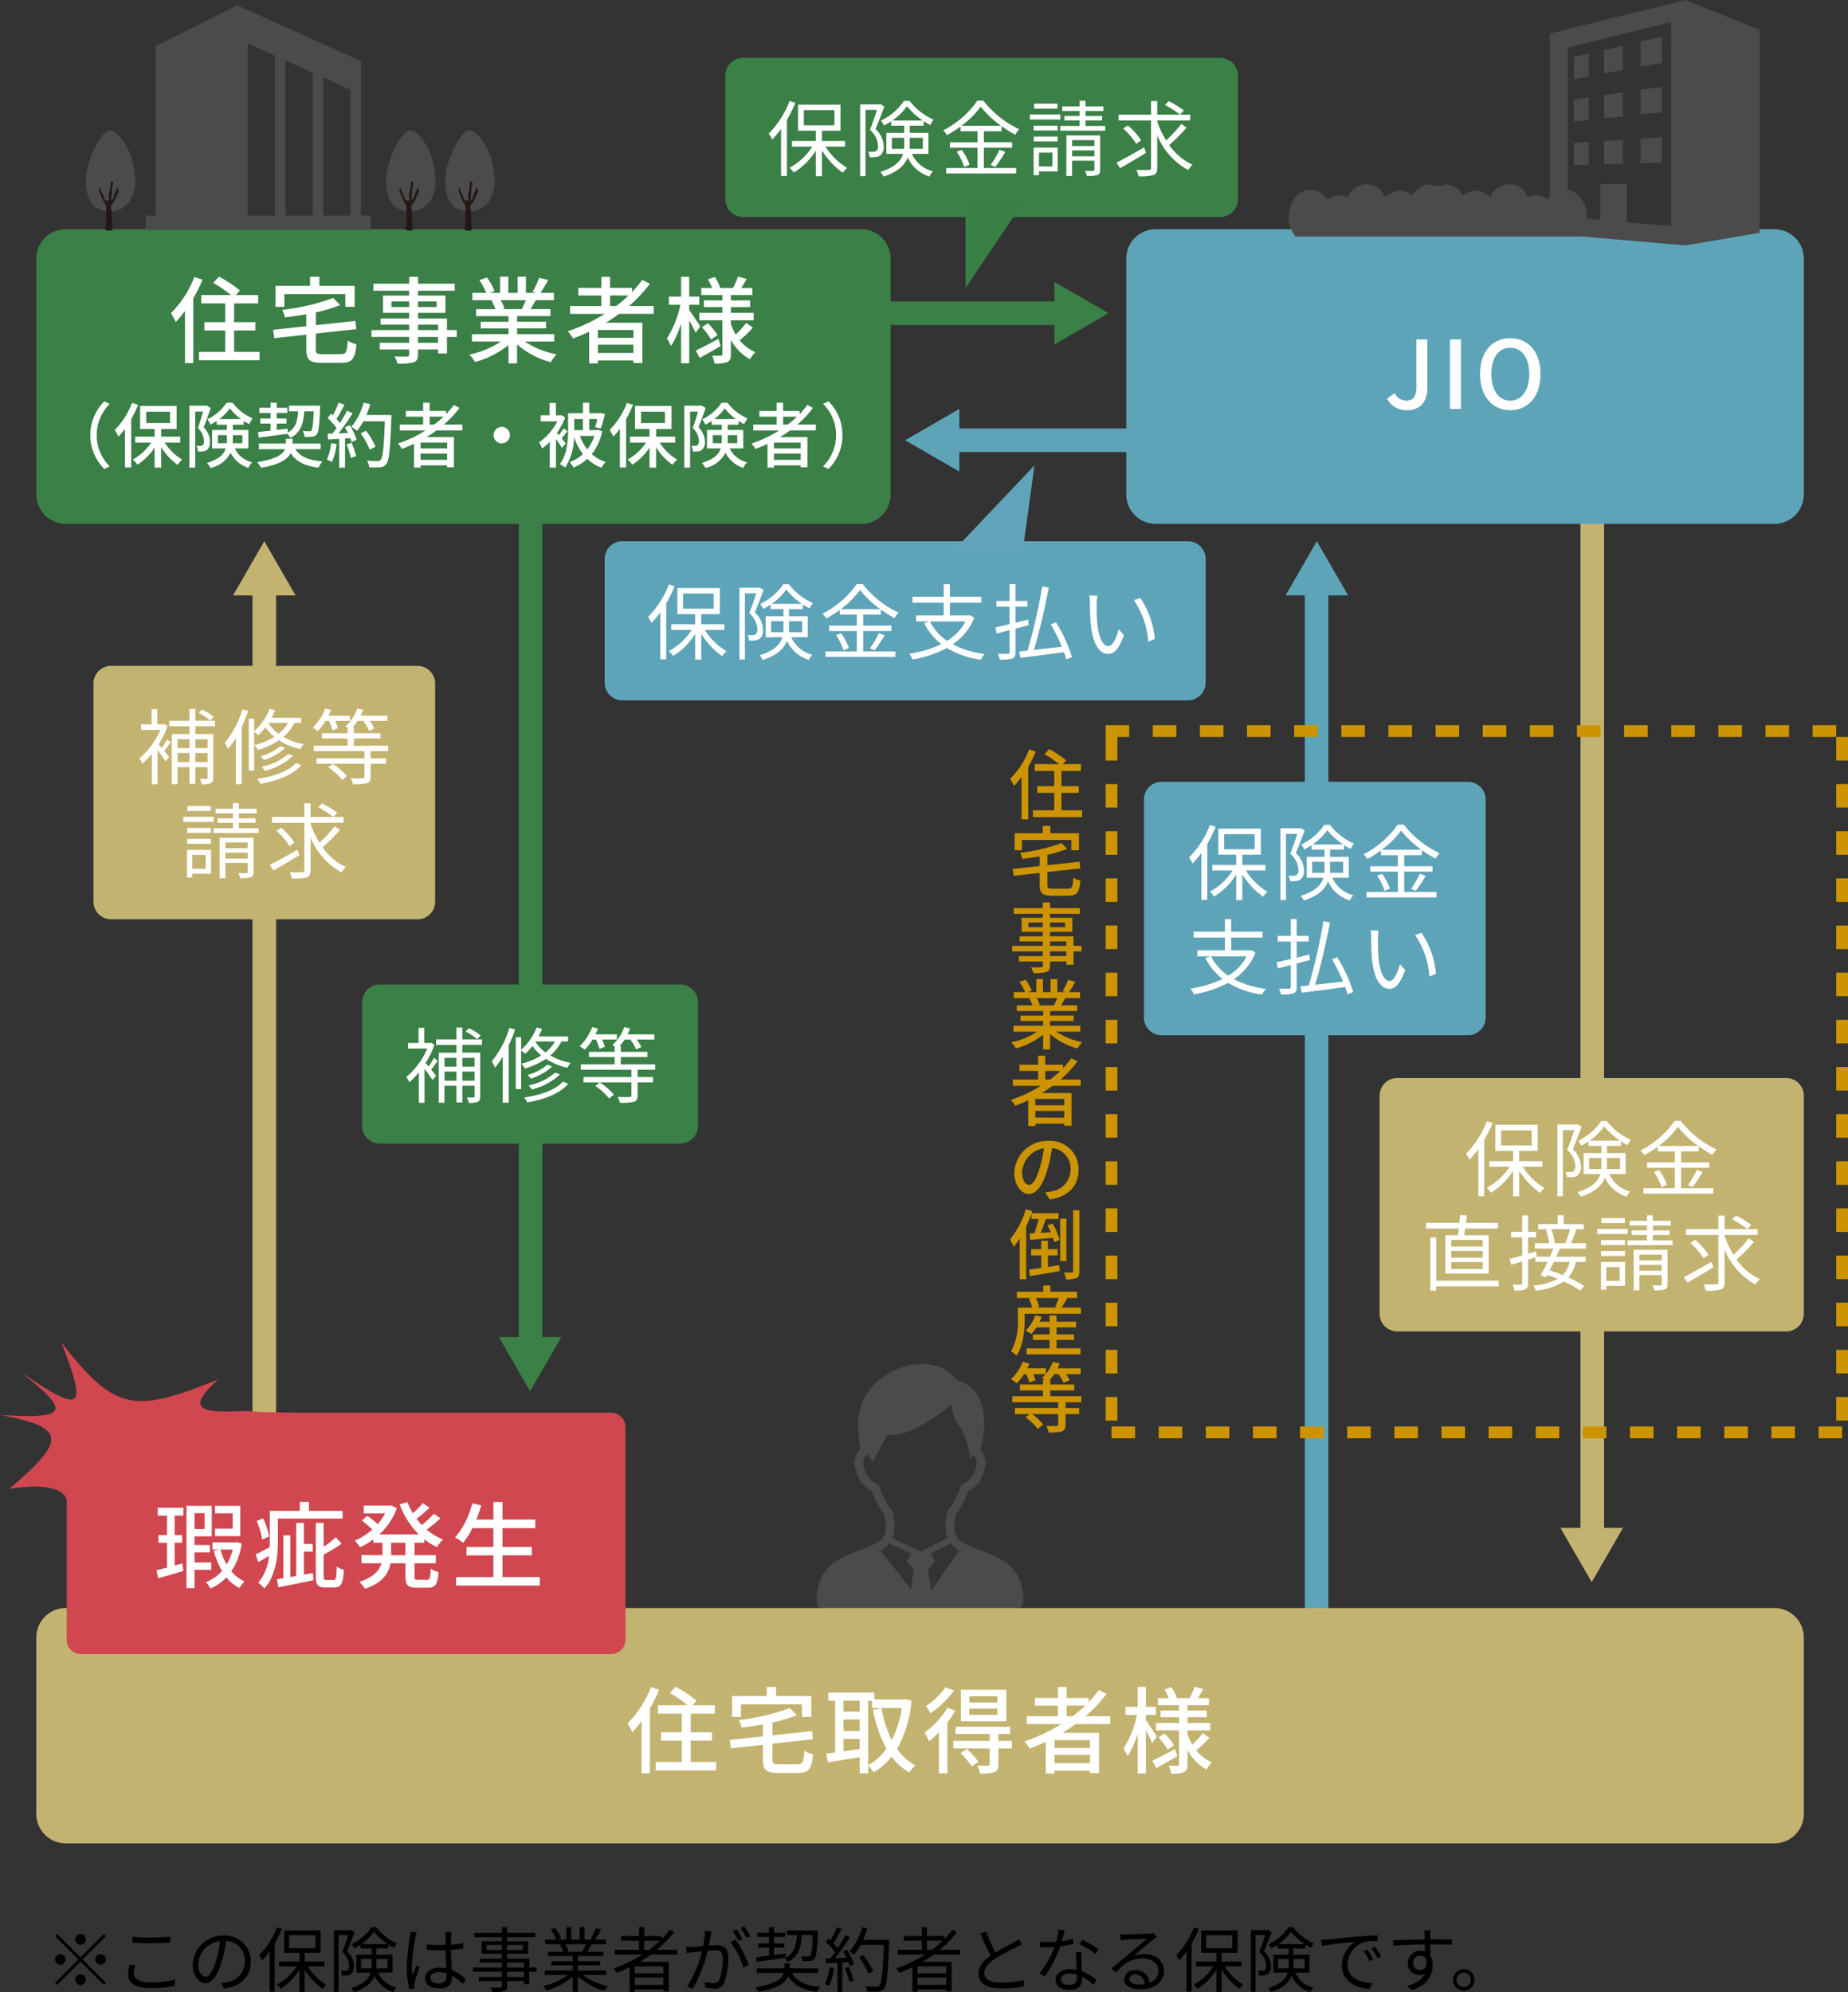 <svg xmlns="http://www.w3.org/2000/svg" width="313.662" height="338.016" viewBox="0 0 313.662 338.016">
  <rect x="0" y="0" width="313.662" height="338.016" fill="#333333" stroke="none"/>
  <g id="グループ_216136" data-name="グループ 216136" transform="translate(-31.338 -5383.956)">
    <path id="パス_263408" data-name="パス 263408" d="M137.783-.455V158.058" transform="translate(-16.38 5453.656)" fill="none" stroke="#3a8047" stroke-miterlimit="10" stroke-width="4"/>
    <path id="パス_263455" data-name="パス 263455" d="M137.783-.455V193.153" transform="translate(163.811 5453.656)" fill="none" stroke="#c3b370" stroke-miterlimit="10" stroke-width="4"/>
    <path id="パス_263409" data-name="パス 263409" d="M0,10.618,9.195,5.31,0,0Z" transform="translate(126.618 5610.823) rotate(90)" fill="#3a8047"/>
    <path id="パス_263454" data-name="パス 263454" d="M0,10.618,9.195,5.31,0,0Z" transform="translate(306.81 5643.211) rotate(90)" fill="#c3b370"/>
    <path id="パス_263410" data-name="パス 263410" d="M47.7,222.161V20.375" transform="translate(28.496 5463.612)" fill="none" stroke="#c3b370" stroke-miterlimit="10" stroke-width="4"/>
    <path id="パス_263456" data-name="パス 263456" d="M47.7,222.161V20.375" transform="translate(207.105 5463.612)" fill="none" stroke="#5ea4b9" stroke-miterlimit="10" stroke-width="4"/>
    <path id="パス_263411" data-name="パス 263411" d="M50.346,121.826l-5.309-9.195-5.309,9.195Z" transform="translate(31.163 5363.161)" fill="#c3b370"/>
    <path id="パス_263457" data-name="パス 263457" d="M50.346,121.826l-5.309-9.195-5.309,9.195Z" transform="translate(209.807 5363.161)" fill="#5ea4b9"/>
    <path id="パス_265362" data-name="パス 265362" d="M96.89,0H0" transform="translate(192.61 5458.661)" fill="none" stroke="#5ea4b9" stroke-width="4"/>
    <path id="パス_263413" data-name="パス 263413" d="M196.594,83.576,187.4,88.885l9.195,5.31Z" transform="translate(-2.431 5369.775)" fill="#5ea4b9"/>
    <path id="パス_265363" data-name="パス 265363" d="M0,0H168.552" transform="translate(43.307 5437.101)" fill="none" stroke="#3a8047" stroke-width="4"/>
    <path id="パス_263414" data-name="パス 263414" d="M419,70.663l9.195-5.309L419,60.044Z" transform="translate(-208.695 5371.748)" fill="#3a8047"/>
    <path id="パス_265364" data-name="パス 265364" d="M3,0H84a3,3,0,0,1,3,3V24a3,3,0,0,1-3,3H3a3,3,0,0,1-3-3V3A3,3,0,0,1,3,0Z" transform="translate(154.455 5393.776)" fill="#3a8047"/>
    <path id="パス_265365" data-name="パス 265365" d="M3.892-11.676A15.72,15.72,0,0,1,.364-6.16,8.5,8.5,0,0,1,.952-5.152a15.129,15.129,0,0,0,1.5-1.792v7.98h.994V-8.47a20.8,20.8,0,0,0,1.428-2.912Zm2.422,1.554h5.194V-7.56H6.314Zm7,6.174V-4.9H9.394V-6.636h3.15V-11.06H5.334v4.424H8.358V-4.9H4.3v.952H7.756A10.37,10.37,0,0,1,3.892-.364,5.127,5.127,0,0,1,4.62.462,11.7,11.7,0,0,0,8.358-3.262v4.34H9.394V-3.3A12.894,12.894,0,0,0,12.936.49a4.717,4.717,0,0,1,.742-.826A10.908,10.908,0,0,1,10-3.948Zm5.978-7.21-.154.042H15.876V1.064H16.8V-10.164h1.932c-.322.98-.77,2.324-1.2,3.374a3.8,3.8,0,0,1,1.386,2.66,1.117,1.117,0,0,1-.308.938.911.911,0,0,1-.49.126,6.418,6.418,0,0,1-.882-.014,2.536,2.536,0,0,1,.252.924,6.306,6.306,0,0,0,1.036-.014,1.533,1.533,0,0,0,.756-.266,1.8,1.8,0,0,0,.588-1.582,4.082,4.082,0,0,0-1.386-2.9c.5-1.176,1.064-2.66,1.5-3.822Zm1.96,7.6V-5.432h2.1v1.19c0,.224-.014.462-.028.686Zm5.264-1.876v1.876H24.262c.014-.224.028-.434.028-.658V-5.432Zm-5.18-2.94a10.3,10.3,0,0,0,2.492-2.422A11.847,11.847,0,0,0,26.5-8.372Zm6.132,5.656V-6.272H24.29V-7.49h2.352v-.784a9.618,9.618,0,0,0,1.148.658,5.086,5.086,0,0,1,.546-.9A10.566,10.566,0,0,1,24.262-11.7H23.31A9.645,9.645,0,0,1,19.4-8.358a4.384,4.384,0,0,1,.518.84,10.941,10.941,0,0,0,1.232-.728v.756h2.2v1.218H20.328v3.556h2.828c-.35,1.19-1.33,2.282-3.864,3.066a3.474,3.474,0,0,1,.56.784C22.316.35,23.45-.826,23.94-2.1a6.032,6.032,0,0,0,3.71,3.234,2.675,2.675,0,0,1,.6-.882,5.283,5.283,0,0,1-3.584-2.968Zm5.6-4.76a15.316,15.316,0,0,0,3.276-3.248,16.438,16.438,0,0,0,3.444,3.248Zm3.808,3.71h4.8v-.91h-4.8V-6.552h3V-7.42A17.748,17.748,0,0,0,42.21-5.964a4.714,4.714,0,0,1,.672-.924,16.492,16.492,0,0,1-6.076-4.844H35.77a15.7,15.7,0,0,1-5.8,5.026,3.348,3.348,0,0,1,.63.812,18.843,18.843,0,0,0,2.31-1.456v.8H35.8v1.876h-4.69v.91H35.8V-.308h-5.32V.616H42.35V-.308H36.876Zm-4.606.7A9.746,9.746,0,0,1,33.544-.49l.9-.392a8.933,8.933,0,0,0-1.33-2.506ZM38.808-.49a22.984,22.984,0,0,0,1.708-2.548l-.98-.378a16.262,16.262,0,0,1-1.5,2.576ZM49.364-11.228H45.388v.84h3.976Zm.5,1.834h-5.18v.854h5.18ZM49.392-7.5h-4.06v.826h4.06Zm-4.06,2.688h4.06v-.84h-4.06Zm3.178,1.89V-.574H46.228V-2.926Zm.9-.854H45.318V.91h.91V.266h3.178ZM51.842-2.3V-3.3h3.794V-2.3ZM55.636-5.04v.994H51.842V-5.04Zm.98-.8h-5.74V1.036h.966v-2.59h3.794V-.042c0,.168-.042.21-.21.224S54.67.2,54.04.168a2.481,2.481,0,0,1,.294.854,6.013,6.013,0,0,0,1.82-.14c.364-.154.462-.406.462-.91Zm-2.492-1.61v-.924h2.828v-.77H54.124v-.84h3.038v-.784H54.124v-.952H53.13v.952H50.176v.784H53.13v.84H50.54v.77h2.59v.924h-3.3v.8H57.47v-.8Zm9.954,3.64c-1.708.98-3.514,1.988-4.7,2.6L60-.28c1.246-.7,2.9-1.68,4.4-2.6Zm-.5-1.2a12.33,12.33,0,0,0-2.268-2.534l-.8.532a12.14,12.14,0,0,1,2.226,2.6ZM67.62-11a16.417,16.417,0,0,1,2.548,1.638l.658-.728a16.872,16.872,0,0,0-2.59-1.568ZM70.392-7.8A20.832,20.832,0,0,1,67.816-5,14.528,14.528,0,0,1,66.3-8.232v-.14h5.6v-.994H66.3v-2.31h-1.05v2.31h-5.5v.994h5.5V-.35c0,.28-.1.35-.364.364S63.714.028,62.748,0a5.069,5.069,0,0,1,.378,1.092,8.95,8.95,0,0,0,2.52-.2c.476-.182.658-.5.658-1.246V-5.866A11.82,11.82,0,0,0,71.554.042a3.907,3.907,0,0,1,.756-.91,9.691,9.691,0,0,1-3.976-3.346,29.41,29.41,0,0,0,2.954-2.954Z" transform="translate(161.455 5412.776)" fill="#fff"/>
    <path id="パス_265366" data-name="パス 265366" d="M3,0H54a3,3,0,0,1,3,3V24a3,3,0,0,1-3,3H3a3,3,0,0,1-3-3V3A3,3,0,0,1,3,0Z" transform="translate(92.81 5551.005)" fill="#3a8047"/>
    <path id="パス_265367" data-name="パス 265367" d="M13.1-10.346a8.171,8.171,0,0,0-2-1.232l-.546.56a9.842,9.842,0,0,1,1.974,1.3ZM5.18-6.538a12.8,12.8,0,0,1-.9,1.456c-.2-.224-.364-.434-.518-.588a15.135,15.135,0,0,0,1.5-3.108l-.56-.35-.182.042h-.98v-2.576H2.576v2.576H.784v.952H4.06A13.125,13.125,0,0,1,.476-3.29a3.6,3.6,0,0,1,.532.882,13.135,13.135,0,0,0,1.61-1.666V1.078h.966V-4.7c.49.658,1.078,1.47,1.344,1.9l.616-.7c-.126-.182-.462-.6-.826-1.05.336-.42.742-.994,1.106-1.512Zm6.888-.014v1.5H10v-1.5ZM10-2.674v-1.54h2.072v1.54Zm-3.024,0v-1.54H9v1.54ZM9-6.552v1.5H6.972v-1.5Zm4.34-2.2v-.938H10V-11.7H9v2.016H5.558v.938H9v1.316h-3v8.5h.966V-1.82H9V1.008H10V-1.82h2.072V-.028c0,.154-.042.2-.2.2s-.588.014-1.106,0a4.461,4.461,0,0,1,.336.91A3.915,3.915,0,0,0,12.628.91c.308-.168.406-.448.406-.938V-7.434H10V-8.75Zm4.648-2.884a16.334,16.334,0,0,1-3,5.684,5.48,5.48,0,0,1,.546,1.064,15.306,15.306,0,0,0,1.33-1.876V1.064h1.008v-9.73a25.259,25.259,0,0,0,1.078-2.7Zm4.438,2.3h3.3a6.22,6.22,0,0,1-1.61,1.862A6.536,6.536,0,0,1,22.4-9.3Zm5.516,0v-.854H22.932a12.023,12.023,0,0,0,.616-1.288l-.938-.238a9.734,9.734,0,0,1-2.632,3.794v-2.128h-.91v8.806h.91V-7.8a6.431,6.431,0,0,1,.7.56A10.262,10.262,0,0,0,21.9-8.568a7.587,7.587,0,0,0,1.5,1.61,11.891,11.891,0,0,1-3.388,1.4,5.52,5.52,0,0,1,.63.812,13.043,13.043,0,0,0,3.542-1.638,10.68,10.68,0,0,0,3.64,1.512,4.947,4.947,0,0,1,.574-.84A10.668,10.668,0,0,1,24.92-6.958a7.532,7.532,0,0,0,1.9-2.38ZM25.774-4.06a9.9,9.9,0,0,1-4.536,2.184,3.181,3.181,0,0,1,.546.686,10.613,10.613,0,0,0,4.788-2.548ZM24.444-5.4a8.628,8.628,0,0,1-3.388,1.75,4.824,4.824,0,0,1,.588.616,9.346,9.346,0,0,0,3.6-2.044Zm2.632,2.87C25.83-1.12,23.3-.238,20.482.182a3.522,3.522,0,0,1,.546.826C23.982.49,26.586-.5,27.972-2.156Zm5.6-7.126a9.148,9.148,0,0,1,.6,1.582l.91-.336A5.812,5.812,0,0,0,33.7-9.66h2.534v-.882h-3.64a8.7,8.7,0,0,0,.434-.98l-.98-.252a9.1,9.1,0,0,1-2.128,3.248,6.606,6.606,0,0,1,.854.6A8.967,8.967,0,0,0,32.088-9.66Zm-.112,7.868A10.151,10.151,0,0,1,34.916.35l.8-.658A9.9,9.9,0,0,0,33.32-2.38ZM42.728-4.536v-.91H36.9V-6.692h4.508v-.882H36.9V-8.54H36.68a7.918,7.918,0,0,0,.868-1.12H38.5a6.426,6.426,0,0,1,.98,1.666l.9-.392a7.334,7.334,0,0,0-.77-1.274h2.982v-.882H38.052a9.01,9.01,0,0,0,.42-1.008l-.994-.224a7.131,7.131,0,0,1-2,3.024c.084.056.238.14.378.238v.938H31.486v.882h4.368v1.246h-5.74v.91H38.7V-3.3H30.562v.91H38.7V-.168c0,.2-.056.252-.308.252-.252.028-1.078.028-2.03,0a3.642,3.642,0,0,1,.378.98A9.079,9.079,0,0,0,39.13.9c.476-.168.616-.434.616-1.05v-2.24h2.618V-3.3H39.746V-4.536Z" transform="translate(99.81 5570.005)" fill="#fff"/>
    <path id="パス_265368" data-name="パス 265368" d="M3,0H55a3,3,0,0,1,3,3V40a3,3,0,0,1-3,3H3a3,3,0,0,1-3-3V3A3,3,0,0,1,3,0Z" transform="translate(47.199 5496.943)" fill="#c3b370"/>
    <path id="パス_265369" data-name="パス 265369" d="M-8.6-10.346a8.171,8.171,0,0,0-2-1.232l-.546.56a9.842,9.842,0,0,1,1.974,1.3ZM-16.52-6.538a12.8,12.8,0,0,1-.9,1.456c-.2-.224-.364-.434-.518-.588a15.135,15.135,0,0,0,1.5-3.108l-.56-.35-.182.042h-.98v-2.576h-.966v2.576h-1.792v.952h3.276A13.125,13.125,0,0,1-21.224-3.29a3.6,3.6,0,0,1,.532.882,13.134,13.134,0,0,0,1.61-1.666V1.078h.966V-4.7c.49.658,1.078,1.47,1.344,1.9l.616-.7c-.126-.182-.462-.6-.826-1.05.336-.42.742-.994,1.106-1.512Zm6.888-.014v1.5H-11.7v-1.5ZM-11.7-2.674v-1.54h2.072v1.54Zm-3.024,0v-1.54h2.03v1.54Zm2.03-3.878v1.5h-2.03v-1.5Zm4.34-2.2v-.938H-11.7V-11.7H-12.7v2.016h-3.444v.938H-12.7v1.316h-3v8.5h.966V-1.82h2.03V1.008h.994V-1.82h2.072V-.028c0,.154-.042.2-.2.2s-.588.014-1.106,0a4.461,4.461,0,0,1,.336.91A3.915,3.915,0,0,0-9.072.91c.308-.168.406-.448.406-.938V-7.434H-11.7V-8.75Zm4.648-2.884a16.334,16.334,0,0,1-3,5.684A5.48,5.48,0,0,1-6.16-4.886,15.306,15.306,0,0,0-4.83-6.762V1.064h1.008v-9.73a25.259,25.259,0,0,0,1.078-2.7Zm4.438,2.3h3.3a6.22,6.22,0,0,1-1.61,1.862A6.536,6.536,0,0,1,.7-9.3Zm5.516,0v-.854H1.232a12.024,12.024,0,0,0,.616-1.288L.91-11.718A9.734,9.734,0,0,1-1.722-7.924v-2.128h-.91v8.806h.91V-7.8a6.431,6.431,0,0,1,.7.56A10.262,10.262,0,0,0,.2-8.568a7.587,7.587,0,0,0,1.5,1.61,11.891,11.891,0,0,1-3.388,1.4,5.52,5.52,0,0,1,.63.812A13.043,13.043,0,0,0,2.478-6.384a10.68,10.68,0,0,0,3.64,1.512,4.947,4.947,0,0,1,.574-.84A10.668,10.668,0,0,1,3.22-6.958a7.532,7.532,0,0,0,1.9-2.38ZM4.074-4.06A9.9,9.9,0,0,1-.462-1.876a3.181,3.181,0,0,1,.546.686A10.613,10.613,0,0,0,4.872-3.738ZM2.744-5.4A8.628,8.628,0,0,1-.644-3.654a4.824,4.824,0,0,1,.588.616,9.346,9.346,0,0,0,3.6-2.044Zm2.632,2.87C4.13-1.12,1.6-.238-1.218.182a3.522,3.522,0,0,1,.546.826C2.282.49,4.886-.5,6.272-2.156Zm5.6-7.126a9.148,9.148,0,0,1,.6,1.582l.91-.336A5.812,5.812,0,0,0,12-9.66h2.534v-.882h-3.64a8.7,8.7,0,0,0,.434-.98l-.98-.252A9.1,9.1,0,0,1,8.218-8.526a6.606,6.606,0,0,1,.854.6A8.967,8.967,0,0,0,10.388-9.66Zm-.112,7.868A10.151,10.151,0,0,1,13.216.35l.8-.658A9.9,9.9,0,0,0,11.62-2.38ZM21.028-4.536v-.91H15.2V-6.692h4.508v-.882H15.2V-8.54H14.98a7.918,7.918,0,0,0,.868-1.12H16.8a6.426,6.426,0,0,1,.98,1.666l.9-.392a7.334,7.334,0,0,0-.77-1.274h2.982v-.882H16.352a9.01,9.01,0,0,0,.42-1.008l-.994-.224a7.131,7.131,0,0,1-2,3.024c.084.056.238.14.378.238v.938H9.786v.882h4.368v1.246H8.414v.91H17V-3.3H8.862v.91H17V-.168c0,.2-.056.252-.308.252-.252.028-1.078.028-2.03,0a3.642,3.642,0,0,1,.378.98A9.079,9.079,0,0,0,17.43.9c.476-.168.616-.434.616-1.05v-2.24h2.618V-3.3H18.046V-4.536ZM-9.086,4.772h-3.976v.84h3.976Zm.5,1.834h-5.18V7.46h5.18ZM-9.058,8.5h-4.06v.826h4.06Zm-4.06,2.688h4.06v-.84h-4.06Zm3.178,1.89v2.352h-2.282V13.074Zm.9-.854h-4.088v4.69h.91v-.644h3.178ZM-6.608,13.7V12.7h3.794V13.7Zm3.794-2.744v.994H-6.608V10.96Zm.98-.8h-5.74v6.874h.966v-2.59h3.794v1.512c0,.168-.042.21-.21.224s-.756.014-1.386-.014a2.482,2.482,0,0,1,.294.854,6.013,6.013,0,0,0,1.82-.14c.364-.154.462-.406.462-.91Zm-2.492-1.61V7.628H-1.5v-.77H-4.326v-.84h3.038V5.234H-4.326V4.282H-5.32v.952H-8.274v.784H-5.32v.84H-7.91v.77h2.59v.924h-3.3v.8H-.98v-.8Zm9.954,3.64c-1.708.98-3.514,1.988-4.7,2.6l.63.924c1.246-.7,2.9-1.68,4.4-2.6Zm-.5-1.2A12.33,12.33,0,0,0,2.856,8.454l-.8.532a12.14,12.14,0,0,1,2.226,2.6ZM9.17,5a16.417,16.417,0,0,1,2.548,1.638l.658-.728a16.872,16.872,0,0,0-2.59-1.568ZM11.942,8.2A20.832,20.832,0,0,1,9.366,11,14.529,14.529,0,0,1,7.854,7.768v-.14h5.6V6.634h-5.6V4.324H6.8v2.31H1.3v.994H6.8V15.65c0,.28-.1.35-.364.364S5.264,16.028,4.3,16a5.069,5.069,0,0,1,.378,1.092,8.95,8.95,0,0,0,2.52-.2c.476-.182.658-.5.658-1.246V10.134a11.82,11.82,0,0,0,5.25,5.908,3.907,3.907,0,0,1,.756-.91,9.691,9.691,0,0,1-3.976-3.346,29.41,29.41,0,0,0,2.954-2.954Z" transform="translate(76.199 5515.943)" fill="#fff"/>
    <path id="パス_265370" data-name="パス 265370" d="M3,0H69a3,3,0,0,1,3,3V40a3,3,0,0,1-3,3H3a3,3,0,0,1-3-3V3A3,3,0,0,1,3,0Z" transform="translate(265.5 5566.876)" fill="#c3b370"/>
    <path id="パス_265371" data-name="パス 265371" d="M-17.808-11.676A15.72,15.72,0,0,1-21.336-6.16a8.5,8.5,0,0,1,.588,1.008,15.129,15.129,0,0,0,1.5-1.792v7.98h.994V-8.47a20.8,20.8,0,0,0,1.428-2.912Zm2.422,1.554h5.194V-7.56h-5.194Zm7,6.174V-4.9h-3.92V-6.636h3.15V-11.06h-7.21v4.424h3.024V-4.9H-17.4v.952h3.458A10.37,10.37,0,0,1-17.808-.364a5.127,5.127,0,0,1,.728.826,11.7,11.7,0,0,0,3.738-3.724v4.34h1.036V-3.3A12.894,12.894,0,0,0-8.764.49a4.717,4.717,0,0,1,.742-.826A10.908,10.908,0,0,1-11.7-3.948Zm5.978-7.21-.154.042H-5.824V1.064H-4.9V-10.164h1.932c-.322.98-.77,2.324-1.2,3.374A3.8,3.8,0,0,1-2.786-4.13a1.117,1.117,0,0,1-.308.938.911.911,0,0,1-.49.126,6.418,6.418,0,0,1-.882-.014,2.536,2.536,0,0,1,.252.924A6.306,6.306,0,0,0-3.178-2.17a1.533,1.533,0,0,0,.756-.266,1.8,1.8,0,0,0,.588-1.582,4.082,4.082,0,0,0-1.386-2.9c.5-1.176,1.064-2.66,1.5-3.822Zm1.96,7.6V-5.432h2.1v1.19c0,.224-.014.462-.028.686ZM4.816-5.432v1.876H2.562c.014-.224.028-.434.028-.658V-5.432Zm-5.18-2.94a10.3,10.3,0,0,0,2.492-2.422A11.847,11.847,0,0,0,4.8-8.372ZM5.768-2.716V-6.272H2.59V-7.49H4.942v-.784a9.618,9.618,0,0,0,1.148.658,5.086,5.086,0,0,1,.546-.9A10.566,10.566,0,0,1,2.562-11.7H1.61A9.645,9.645,0,0,1-2.3-8.358a4.384,4.384,0,0,1,.518.84A10.941,10.941,0,0,0-.546-8.246v.756h2.2v1.218H-1.372v3.556H1.456C1.106-1.526.126-.434-2.408.35a3.474,3.474,0,0,1,.56.784C.616.35,1.75-.826,2.24-2.1A6.032,6.032,0,0,0,5.95,1.134a2.675,2.675,0,0,1,.6-.882A5.283,5.283,0,0,1,2.968-2.716Zm5.6-4.76a15.316,15.316,0,0,0,3.276-3.248,16.438,16.438,0,0,0,3.444,3.248Zm3.808,3.71h4.8v-.91h-4.8V-6.552h3V-7.42A17.748,17.748,0,0,0,20.51-5.964a4.714,4.714,0,0,1,.672-.924,16.492,16.492,0,0,1-6.076-4.844H14.07a15.7,15.7,0,0,1-5.8,5.026,3.348,3.348,0,0,1,.63.812,18.843,18.843,0,0,0,2.31-1.456v.8H14.1v1.876H9.408v.91H14.1V-.308H8.778V.616H20.65V-.308H15.176Zm-4.606.7A9.746,9.746,0,0,1,11.844-.49l.9-.392a8.933,8.933,0,0,0-1.33-2.506ZM17.108-.49a22.984,22.984,0,0,0,1.708-2.548l-.98-.378a16.262,16.262,0,0,1-1.5,2.576ZM-18.508,9.588h-5.334V8.468h5.334Zm0,1.89h-5.334V10.344h5.334Zm0,1.932h-5.334V12.234h5.334Zm-6.328-5.74v6.51h7.35V7.67h-4.172c.056-.35.126-.728.182-1.134h5.558V5.57h-5.418c.056-.42.112-.84.154-1.246l-1.19-.084c-.014.392-.042.854-.084,1.33h-5.67v.966h5.572c-.042.406-.1.784-.154,1.134Zm9.044,7.714h-10.6V8.062H-27.4v9.016h1.008v-.742h10.6ZM-3.668,6.662a19.455,19.455,0,0,1-.784,2.31l.322.056H-6.65l.378-.1a9.145,9.145,0,0,0-.6-2.268Zm-.07,5.544a4.681,4.681,0,0,1-1.19,2.226c-.756-.308-1.512-.574-2.226-.784.238-.448.476-.938.714-1.442ZM-.98,9.938v-.91H-3.514c.28-.616.6-1.512.882-2.3l-.5-.07h1.764V5.78H-4.76v-1.5H-5.782v1.5h-3.3v.882H-7.1l-.672.14a11.268,11.268,0,0,1,.56,2.226H-9.646v.91H-6.5c-.182.434-.378.91-.6,1.386H-9.324l-.126-.91-1.344.392V8.048h1.358V7.1h-1.358V4.3H-11.8V7.1h-1.876v.952H-11.8V11.1c-.8.238-1.54.448-2.114.588l.238,1.008,1.876-.574V15.8c0,.21-.056.266-.238.266s-.756.014-1.386-.014a4.24,4.24,0,0,1,.308.994,4.688,4.688,0,0,0,1.848-.182c.35-.182.476-.476.476-1.064v-3.99l1.218-.378v.77H-7.5c-.406.854-.826,1.666-1.162,2.282l.91.322.21-.392c.574.2,1.176.42,1.778.658A10.026,10.026,0,0,1-9.926,16.2a2.781,2.781,0,0,1,.42.868,10.442,10.442,0,0,0,4.76-1.54,16.556,16.556,0,0,1,2.8,1.554l.658-.8a17.275,17.275,0,0,0-2.688-1.442A5.8,5.8,0,0,0-2.7,12.206h1.666v-.882H-6.02c.224-.476.448-.952.644-1.386ZM5.614,4.772H1.638v.84H5.614Zm.5,1.834H.938V7.46h5.18ZM5.642,8.5H1.582v.826h4.06Zm-4.06,2.688h4.06v-.84H1.582Zm3.178,1.89v2.352H2.478V13.074Zm.9-.854H1.568v4.69h.91v-.644H5.656ZM8.092,13.7V12.7h3.794V13.7Zm3.794-2.744v.994H8.092V10.96Zm.98-.8H7.126v6.874h.966v-2.59h3.794v1.512c0,.168-.042.21-.21.224s-.756.014-1.386-.014a2.482,2.482,0,0,1,.294.854,6.013,6.013,0,0,0,1.82-.14c.364-.154.462-.406.462-.91Zm-2.492-1.61V7.628H13.2v-.77H10.374v-.84h3.038V5.234H10.374V4.282H9.38v.952H6.426v.784H9.38v.84H6.79v.77H9.38v.924h-3.3v.8H13.72v-.8Zm9.954,3.64c-1.708.98-3.514,1.988-4.7,2.6l.63.924c1.246-.7,2.9-1.68,4.4-2.6Zm-.5-1.2a12.33,12.33,0,0,0-2.268-2.534l-.8.532a12.14,12.14,0,0,1,2.226,2.6ZM23.87,5a16.417,16.417,0,0,1,2.548,1.638l.658-.728a16.872,16.872,0,0,0-2.59-1.568ZM26.642,8.2A20.832,20.832,0,0,1,24.066,11a14.529,14.529,0,0,1-1.512-3.234v-.14h5.6V6.634h-5.6V4.324H21.5v2.31H16v.994h5.5V15.65c0,.28-.1.35-.364.364S19.964,16.028,19,16a5.069,5.069,0,0,1,.378,1.092,8.95,8.95,0,0,0,2.52-.2c.476-.182.658-.5.658-1.246V10.134a11.82,11.82,0,0,0,5.25,5.908,3.907,3.907,0,0,1,.756-.91,9.691,9.691,0,0,1-3.976-3.346,29.41,29.41,0,0,0,2.954-2.954Z" transform="translate(301.5 5585.876)" fill="#fff"/>
    <path id="パス_265372" data-name="パス 265372" d="M3,0H99a3,3,0,0,1,3,3V24a3,3,0,0,1-3,3H3a3,3,0,0,1-3-3V3A3,3,0,0,1,3,0Z" transform="translate(133.969 5475.793)" fill="#5ea4b9"/>
    <path id="パス_265373" data-name="パス 265373" d="M3.892-11.676A15.72,15.72,0,0,1,.364-6.16,8.5,8.5,0,0,1,.952-5.152a15.129,15.129,0,0,0,1.5-1.792v7.98h.994V-8.47a20.8,20.8,0,0,0,1.428-2.912Zm2.422,1.554h5.194V-7.56H6.314Zm7,6.174V-4.9H9.394V-6.636h3.15V-11.06H5.334v4.424H8.358V-4.9H4.3v.952H7.756A10.37,10.37,0,0,1,3.892-.364,5.127,5.127,0,0,1,4.62.462,11.7,11.7,0,0,0,8.358-3.262v4.34H9.394V-3.3A12.894,12.894,0,0,0,12.936.49a4.717,4.717,0,0,1,.742-.826A10.908,10.908,0,0,1,10-3.948Zm5.978-7.21-.154.042H15.876V1.064H16.8V-10.164h1.932c-.322.98-.77,2.324-1.2,3.374a3.8,3.8,0,0,1,1.386,2.66,1.117,1.117,0,0,1-.308.938.911.911,0,0,1-.49.126,6.418,6.418,0,0,1-.882-.014,2.536,2.536,0,0,1,.252.924,6.306,6.306,0,0,0,1.036-.014,1.533,1.533,0,0,0,.756-.266,1.8,1.8,0,0,0,.588-1.582,4.082,4.082,0,0,0-1.386-2.9c.5-1.176,1.064-2.66,1.5-3.822Zm1.96,7.6V-5.432h2.1v1.19c0,.224-.014.462-.028.686Zm5.264-1.876v1.876H24.262c.014-.224.028-.434.028-.658V-5.432Zm-5.18-2.94a10.3,10.3,0,0,0,2.492-2.422A11.847,11.847,0,0,0,26.5-8.372Zm6.132,5.656V-6.272H24.29V-7.49h2.352v-.784a9.618,9.618,0,0,0,1.148.658,5.086,5.086,0,0,1,.546-.9A10.566,10.566,0,0,1,24.262-11.7H23.31A9.645,9.645,0,0,1,19.4-8.358a4.384,4.384,0,0,1,.518.84,10.941,10.941,0,0,0,1.232-.728v.756h2.2v1.218H20.328v3.556h2.828c-.35,1.19-1.33,2.282-3.864,3.066a3.474,3.474,0,0,1,.56.784C22.316.35,23.45-.826,23.94-2.1a6.032,6.032,0,0,0,3.71,3.234,2.675,2.675,0,0,1,.6-.882,5.283,5.283,0,0,1-3.584-2.968Zm5.6-4.76a15.316,15.316,0,0,0,3.276-3.248,16.438,16.438,0,0,0,3.444,3.248Zm3.808,3.71h4.8v-.91h-4.8V-6.552h3V-7.42A17.748,17.748,0,0,0,42.21-5.964a4.714,4.714,0,0,1,.672-.924,16.492,16.492,0,0,1-6.076-4.844H35.77a15.7,15.7,0,0,1-5.8,5.026,3.348,3.348,0,0,1,.63.812,18.843,18.843,0,0,0,2.31-1.456v.8H35.8v1.876h-4.69v.91H35.8V-.308h-5.32V.616H42.35V-.308H36.876Zm-4.606.7A9.746,9.746,0,0,1,33.544-.49l.9-.392a8.933,8.933,0,0,0-1.33-2.506ZM38.808-.49a22.984,22.984,0,0,0,1.708-2.548l-.98-.378a16.262,16.262,0,0,1-1.5,2.576Zm15.428-4.9A8.4,8.4,0,0,1,51.114-2.1,8.759,8.759,0,0,1,48.2-5.39Zm.784-1.064-.2.042H51.6V-8.568h5.334V-9.576H51.6V-11.7H50.54v2.128H45.234v1.008H50.54v2.156H45.864V-5.39h2.212l-.84.294a10.274,10.274,0,0,0,2.9,3.556A18.638,18.638,0,0,1,44.7.084a3.618,3.618,0,0,1,.56.98,18.953,18.953,0,0,0,5.81-1.946,15.328,15.328,0,0,0,5.782,1.988,3.881,3.881,0,0,1,.658-.98A15.786,15.786,0,0,1,52.08-1.512,9.893,9.893,0,0,0,55.734-6.02Zm9.856.756-2.156.532V-7.9h2.044v-.966H62.72v-2.856h-.994v2.856H59.5V-7.9h2.226v2.968c-.924.224-1.764.42-2.422.56l.252,1.022c.644-.168,1.386-.364,2.17-.56v3.7c0,.238-.084.294-.294.308s-.938.028-1.694,0a4.458,4.458,0,0,1,.322.98A6.771,6.771,0,0,0,62.174.9c.406-.168.546-.462.546-1.106V-4.172c.742-.2,1.512-.392,2.254-.588ZM72.324.658a26.293,26.293,0,0,0-2.716-5.894l-.882.35a28.689,28.689,0,0,1,1.862,3.78c-1.638.2-3.29.378-4.732.546.9-2.968,1.89-7.21,2.52-10.57l-1.12-.2A90.492,90.492,0,0,1,64.778-.448c-.518.07-.994.112-1.414.154L63.588.784c1.918-.238,4.718-.6,7.364-.966.168.448.294.882.392,1.246Zm4.3-10.43L75.264-9.8a6.315,6.315,0,0,1,.1,1.246c0,.812.028,2.52.154,3.738C75.894-1.19,77.168.126,78.5.126c.938,0,1.792-.812,2.632-3.192l-.882-.994C79.884-2.66,79.226-1.2,78.512-1.2c-.994,0-1.68-1.554-1.9-3.892-.1-1.162-.112-2.436-.1-3.318A10.659,10.659,0,0,1,76.622-9.772Zm7.294.392L82.824-9A14.185,14.185,0,0,1,85.26-1.96l1.12-.462A15.046,15.046,0,0,0,83.916-9.38Z" transform="translate(140.969 5494.793)" fill="#fff"/>
    <path id="パス_265374" data-name="パス 265374" d="M3,0H55a3,3,0,0,1,3,3V40a3,3,0,0,1-3,3H3a3,3,0,0,1-3-3V3A3,3,0,0,1,3,0Z" transform="translate(225.5 5516.615)" fill="#5ea4b9"/>
    <path id="パス_265375" data-name="パス 265375" d="M-17.808-11.676A15.72,15.72,0,0,1-21.336-6.16a8.5,8.5,0,0,1,.588,1.008,15.129,15.129,0,0,0,1.5-1.792v7.98h.994V-8.47a20.8,20.8,0,0,0,1.428-2.912Zm2.422,1.554h5.194V-7.56h-5.194Zm7,6.174V-4.9h-3.92V-6.636h3.15V-11.06h-7.21v4.424h3.024V-4.9H-17.4v.952h3.458A10.37,10.37,0,0,1-17.808-.364a5.127,5.127,0,0,1,.728.826,11.7,11.7,0,0,0,3.738-3.724v4.34h1.036V-3.3A12.894,12.894,0,0,0-8.764.49a4.717,4.717,0,0,1,.742-.826A10.908,10.908,0,0,1-11.7-3.948Zm5.978-7.21-.154.042H-5.824V1.064H-4.9V-10.164h1.932c-.322.98-.77,2.324-1.2,3.374A3.8,3.8,0,0,1-2.786-4.13a1.117,1.117,0,0,1-.308.938.911.911,0,0,1-.49.126,6.418,6.418,0,0,1-.882-.014,2.536,2.536,0,0,1,.252.924A6.306,6.306,0,0,0-3.178-2.17a1.533,1.533,0,0,0,.756-.266,1.8,1.8,0,0,0,.588-1.582,4.082,4.082,0,0,0-1.386-2.9c.5-1.176,1.064-2.66,1.5-3.822Zm1.96,7.6V-5.432h2.1v1.19c0,.224-.014.462-.028.686ZM4.816-5.432v1.876H2.562c.014-.224.028-.434.028-.658V-5.432Zm-5.18-2.94a10.3,10.3,0,0,0,2.492-2.422A11.847,11.847,0,0,0,4.8-8.372ZM5.768-2.716V-6.272H2.59V-7.49H4.942v-.784a9.618,9.618,0,0,0,1.148.658,5.086,5.086,0,0,1,.546-.9A10.566,10.566,0,0,1,2.562-11.7H1.61A9.645,9.645,0,0,1-2.3-8.358a4.384,4.384,0,0,1,.518.84A10.941,10.941,0,0,0-.546-8.246v.756h2.2v1.218H-1.372v3.556H1.456C1.106-1.526.126-.434-2.408.35a3.474,3.474,0,0,1,.56.784C.616.35,1.75-.826,2.24-2.1A6.032,6.032,0,0,0,5.95,1.134a2.675,2.675,0,0,1,.6-.882A5.283,5.283,0,0,1,2.968-2.716Zm5.6-4.76a15.316,15.316,0,0,0,3.276-3.248,16.438,16.438,0,0,0,3.444,3.248Zm3.808,3.71h4.8v-.91h-4.8V-6.552h3V-7.42A17.748,17.748,0,0,0,20.51-5.964a4.714,4.714,0,0,1,.672-.924,16.492,16.492,0,0,1-6.076-4.844H14.07a15.7,15.7,0,0,1-5.8,5.026,3.348,3.348,0,0,1,.63.812,18.843,18.843,0,0,0,2.31-1.456v.8H14.1v1.876H9.408v.91H14.1V-.308H8.778V.616H20.65V-.308H15.176Zm-4.606.7A9.746,9.746,0,0,1,11.844-.49l.9-.392a8.933,8.933,0,0,0-1.33-2.506ZM17.108-.49a22.984,22.984,0,0,0,1.708-2.548l-.98-.378a16.262,16.262,0,0,1-1.5,2.576Zm-28.672,11.1a8.4,8.4,0,0,1-3.122,3.29A8.759,8.759,0,0,1-17.6,10.61Zm.784-1.064-.2.042H-14.2V7.432h5.334V6.424H-14.2V4.3H-15.26V6.424h-5.306V7.432h5.306V9.588h-4.676V10.61h2.212l-.84.294a10.274,10.274,0,0,0,2.9,3.556A18.638,18.638,0,0,1-21.1,16.084a3.618,3.618,0,0,1,.56.98,18.953,18.953,0,0,0,5.81-1.946,15.328,15.328,0,0,0,5.782,1.988,3.881,3.881,0,0,1,.658-.98,15.786,15.786,0,0,1-5.432-1.638A9.893,9.893,0,0,0-10.066,9.98Zm9.856.756-2.156.532V8.1h2.044V7.138H-3.08V4.282h-.994V7.138H-6.3V8.1h2.226v2.968c-.924.224-1.764.42-2.422.56l.252,1.022c.644-.168,1.386-.364,2.17-.56v3.7c0,.238-.084.294-.294.308s-.938.028-1.694,0a4.458,4.458,0,0,1,.322.98A6.771,6.771,0,0,0-3.626,16.9c.406-.168.546-.462.546-1.106V11.828c.742-.2,1.512-.392,2.254-.588Zm7.448,6.356a26.293,26.293,0,0,0-2.716-5.894l-.882.35a28.689,28.689,0,0,1,1.862,3.78c-1.638.2-3.29.378-4.732.546.9-2.968,1.89-7.21,2.52-10.57l-1.12-.2A90.492,90.492,0,0,1-1.022,15.552c-.518.07-.994.112-1.414.154l.224,1.078c1.918-.238,4.718-.6,7.364-.966.168.448.294.882.392,1.246Zm4.3-10.43L9.464,6.2a6.315,6.315,0,0,1,.1,1.246c0,.812.028,2.52.154,3.738.378,3.626,1.652,4.942,2.982,4.942.938,0,1.792-.812,2.632-3.192l-.882-.994c-.364,1.4-1.022,2.856-1.736,2.856-.994,0-1.68-1.554-1.9-3.892-.1-1.162-.112-2.436-.1-3.318A10.659,10.659,0,0,1,10.822,6.228Zm7.294.392L17.024,7A14.185,14.185,0,0,1,19.46,14.04l1.12-.462A15.046,15.046,0,0,0,18.116,6.62Z" transform="translate(254.5 5535.615)" fill="#fff"/>
    <path id="パス_263405" data-name="パス 263405" d="M321.735,193.081a6.984,6.984,0,0,0-2.758-3.974,11.365,11.365,0,0,0-1.851-1.071c-.957-.448-1.935-.792-2.838-1.126a15.049,15.049,0,0,1-2.37-1.038,4.932,4.932,0,0,1-.63-.433,2.74,2.74,0,0,1-.638-.744,2.378,2.378,0,0,1-.3-.959,7.37,7.37,0,0,1-.041-.773,9.287,9.287,0,0,1,.242-1.989,8.614,8.614,0,0,0,1.123-1.649,17.912,17.912,0,0,0,1.014-2.317,4.679,4.679,0,0,0,.636-.353,4.6,4.6,0,0,0,1.307-1.364,7.118,7.118,0,0,0,.887-2.25,3.4,3.4,0,0,0,.085-.753,3.442,3.442,0,0,0-.328-1.456,3.939,3.939,0,0,0-.536-.842c.108-.4.239-.934.355-1.562a16.8,16.8,0,0,0,.295-3.021,11.052,11.052,0,0,0-.2-2.167,7.845,7.845,0,0,0-.492-1.6,5.924,5.924,0,0,0-1.507-2.107,6.246,6.246,0,0,0-2.372-1.289,8.7,8.7,0,0,0-1.25-1.234,6.693,6.693,0,0,0-2.264-1.2,8.094,8.094,0,0,0-2.351-.319c-.414,0-.827.023-1.242.06-.388.035-.71.076-1,.125a6.781,6.781,0,0,0-1.131.287c-.346.119-.678.259-1.114.429-.165.065-.381.161-.644.293a11.311,11.311,0,0,0-1.675,1.042,10.727,10.727,0,0,0-2.8,3.047,9.44,9.44,0,0,0-1,2.287,10.139,10.139,0,0,0-.388,2.823,12.449,12.449,0,0,0,.175,2.027c0,.049,0,.1.006.145.006.088.015.181.025.276.015.141.031.287.043.411.007.06.012.114.016.158a.432.432,0,0,0,0,.052v.018h0v.081l.173.772a4.047,4.047,0,0,0-.633.913,3.437,3.437,0,0,0-.371,1.548,3.392,3.392,0,0,0,.083.752,7.77,7.77,0,0,0,.536,1.605,5.012,5.012,0,0,0,1.191,1.645,4.336,4.336,0,0,0,1.1.718,17.82,17.82,0,0,0,1.014,2.316,8.525,8.525,0,0,0,1.122,1.649,9.375,9.375,0,0,1,.242,1.989,7.314,7.314,0,0,1-.039.773,2.518,2.518,0,0,1-.17.695,2.416,2.416,0,0,1-.552.811,4.494,4.494,0,0,1-.934.682,11.164,11.164,0,0,1-1.292.607c-.835.337-1.785.657-2.75,1.039a15.627,15.627,0,0,0-2.154,1.03,8.724,8.724,0,0,0-1.491,1.09,6.8,6.8,0,0,0-1.705,2.407,8.892,8.892,0,0,0-.645,3.512,1.483,1.483,0,0,0,.108.548,1.947,1.947,0,0,0,.248.444,3.467,3.467,0,0,0,.738.715,8.935,8.935,0,0,0,2.141,1.1,26.779,26.779,0,0,0,5.555,1.311,62.837,62.837,0,0,0,8.751.545,65.575,65.575,0,0,0,7.779-.42,35.842,35.842,0,0,0,4.218-.737,20.157,20.157,0,0,0,2.326-.709,10.974,10.974,0,0,0,1.314-.585,6.66,6.66,0,0,0,.757-.467,3.472,3.472,0,0,0,.8-.771,2.021,2.021,0,0,0,.248-.452,1.514,1.514,0,0,0,.1-.521,9.788,9.788,0,0,0-.309-2.53m-18.76.66-5.163-6.6a6.345,6.345,0,0,0,.763-.52,4.479,4.479,0,0,0,.7-.694l3.754,1.742-.8,1.337,1.241,1.315Zm-3.166-8.7a3.913,3.913,0,0,0,.3-1.159,8.69,8.69,0,0,0,.049-.924,11.37,11.37,0,0,0-.316-2.493l-.045-.2-.139-.148a6.892,6.892,0,0,1-1.039-1.491,17.681,17.681,0,0,1-1.035-2.421l-.115-.324-.323-.119a3,3,0,0,1-.65-.328,3.109,3.109,0,0,1-.888-.932,5.632,5.632,0,0,1-.7-1.791,1.951,1.951,0,0,1,.171-1.325,2.558,2.558,0,0,1,.481-.658,10.521,10.521,0,0,0,.714,1.01c.328.329.226.228.335.066,0,0,.374-.525,2.347-4.364,3.948.878,10.846-5.052,10.846-5.052a7.285,7.285,0,0,0,1.4,3.669c1.247,1.664,1.959,5.572,1.959,5.572s.17-.322.422-.753a2.436,2.436,0,0,1,.37.566,1.946,1.946,0,0,1,.144,1.269,6.389,6.389,0,0,1-.435,1.308,3.526,3.526,0,0,1-.84,1.173,2.914,2.914,0,0,1-.96.57l-.322.118-.115.323a17.677,17.677,0,0,1-1.034,2.423,6.879,6.879,0,0,1-1.04,1.493l-.14.147-.044.2a11.285,11.285,0,0,0-.317,2.49,9.13,9.13,0,0,0,.048.924,3.945,3.945,0,0,0,.257,1.063.34.34,0,0,0,.02.044l-4.443,2.337Zm6.578,8.935-.531-3.659,1.241-1.315-.8-1.342,3.4-1.784a3.889,3.889,0,0,0,.3.346,5.559,5.559,0,0,0,1.143.88Z" transform="translate(-117.002 5459.924)" fill="#4b4b4b"/>
    <path id="パス_265376" data-name="パス 265376" d="M5,0H295a5,5,0,0,1,5,5V34.931a5,5,0,0,1-5,5H5a5,5,0,0,1-5-5V5A5,5,0,0,1,5,0Z" transform="translate(37.5 5656.808)" fill="#c3b370"/>
    <path id="パス_265377" data-name="パス 265377" d="M4.32-13.392A17.215,17.215,0,0,1,.352-7.264a14.118,14.118,0,0,1,.816,1.5A18.716,18.716,0,0,0,2.736-7.616V1.216H4.144V-9.76a25.517,25.517,0,0,0,1.568-3.184Zm6.752,12.7V-4.32h3.616V-5.728H11.072V-8.9h4.08V-10.32H11.36l.7-.784a22.053,22.053,0,0,0-3.552-2.352L7.536-12.4a23.921,23.921,0,0,1,3.024,2.08H5.5V-8.9H9.568v3.168H6.032V-4.32H9.568V-.688H5.12V.736H15.392V-.688ZM19.6-10.48H29.952v2.144h1.584v-3.552H25.552v-1.536H23.968v1.536H18.1v3.552h1.5ZM26.08-.3c-.96,0-1.136-.112-1.136-.816V-3.792l6.88-.752-.176-1.392-6.7.72V-7.392a25.9,25.9,0,0,0,4.128-1.232L27.888-9.84a36.766,36.766,0,0,1-8.64,2.032,4.69,4.69,0,0,1,.448,1.28c1.184-.144,2.416-.32,3.632-.544V-5.04L17.7-4.432l.192,1.424,5.44-.592v2.5c0,1.776.576,2.272,2.64,2.272H29.3c1.84,0,2.3-.7,2.544-3.168a4.064,4.064,0,0,1-1.488-.608C30.24-.672,30.1-.3,29.2-.3Zm15.1-10.784h.656v1.232h5.072A17.782,17.782,0,0,1,45.184-4.4a20.227,20.227,0,0,1-1.728-5.408l-1.44.288a22.536,22.536,0,0,0,2.272,6.576,9.116,9.116,0,0,1-3.1,2.784ZM37.008-2.5V-4.608h2.736V-2.88Zm2.736-8.592v1.856H37.008v-1.856ZM37.008-7.9h2.736v1.952H37.008ZM47.584-11.36l-.256.048H42.256v-1.152h-7.84v1.376h1.168V-2.3c-.56.064-1.056.144-1.5.192l.272,1.488c1.488-.24,3.456-.56,5.392-.88V1.232h1.44V-.08a5.75,5.75,0,0,1,.928,1.152,10.959,10.959,0,0,0,3.056-2.656A10.06,10.06,0,0,0,48.176,1.1,5.665,5.665,0,0,1,49.2-.112a8.81,8.81,0,0,1-3.1-2.8A20,20,0,0,0,48.544-11.1Zm15.552.576H58.368v-1.072h4.768Zm0,2.1H58.368V-9.76h4.768Zm1.5-4.256H56.928v5.36H64.64Zm-10.32-.432a11.762,11.762,0,0,1-3.328,3.184A8.3,8.3,0,0,1,51.76-8.96a16.074,16.074,0,0,0,4-3.856ZM54.672-9.9a14.7,14.7,0,0,1-3.9,4.208,10.979,10.979,0,0,1,.752,1.5A16.488,16.488,0,0,0,53.2-5.744V1.248h1.44v-8.64a18.073,18.073,0,0,0,1.344-1.984ZM56.88-2.192a14.127,14.127,0,0,1,1.9,2.256l1.12-.8A14,14,0,0,0,57.936-2.9Zm8.7-2.08H63.3V-5.44H65.28V-6.672H56.032V-5.44h5.776v1.168h-6.16v1.28h6.16V-.32c0,.192-.064.24-.3.256-.224.016-.992.016-1.792-.016a6.144,6.144,0,0,1,.48,1.344,6.875,6.875,0,0,0,2.432-.24c.528-.208.672-.576.672-1.312v-2.7h2.288Zm9.3-4.192v-1.792h3.136a22.85,22.85,0,0,1-2.1,1.792Zm3.968,5.392H72.816V-4.4h6.032ZM72.816-.5V-1.9h6.032V-.5Zm9.472-6.64V-8.464H78.1a23.14,23.14,0,0,0,3.536-3.776l-1.28-.672a17.524,17.524,0,0,1-1.744,2.064v-.7H74.88v-1.872H73.408v1.872H69.5v1.3h3.9v1.792h-5.3v1.328h5.856a28.715,28.715,0,0,1-6.256,2.944,8.158,8.158,0,0,1,.912,1.232c.912-.352,1.824-.736,2.72-1.152V1.264h1.472v-.5h6.032V1.2h1.536V-5.632H74.176c.768-.48,1.52-.96,2.24-1.5Zm7.9,2.128c-.256-.416-1.44-2.208-1.872-2.784v-.88h1.712v-1.376H88.32v-3.376H86.944v3.376h-2.08v1.376h1.952A17.068,17.068,0,0,1,84.528-2.96a7.532,7.532,0,0,1,.7,1.28,14.926,14.926,0,0,0,1.712-3.84V1.248H88.32v-7.28c.416.752.88,1.616,1.088,2.112ZM93.28-2.9c-1.424.768-2.864,1.536-3.856,1.984L90.1.336C91.152-.24,92.464-.976,93.664-1.68Zm-2.8-1.968a13.169,13.169,0,0,1,1.552,2.08l1.088-.752a12.138,12.138,0,0,0-1.616-2ZM96.96-2.7a20.121,20.121,0,0,0,2.16-2.1l-1.136-.8a14.409,14.409,0,0,1-1.776,1.968,10.854,10.854,0,0,1-.816-1.744v-.672h3.872V-7.3H95.392v-.992h3.264V-9.424H95.392v-.9h3.632v-1.2H97.152c.288-.448.608-.992.928-1.536l-1.488-.4a13.571,13.571,0,0,1-.832,1.936H93.408l.176-.064a8.1,8.1,0,0,0-.928-1.808l-1.168.4a11.359,11.359,0,0,1,.72,1.472h-1.84v1.2h3.584v.9H90.816v1.136h3.136V-7.3h-3.92v1.248h3.92V-.3c0,.192-.064.256-.256.256-.208.016-.864.016-1.488-.016a5.364,5.364,0,0,1,.4,1.344,5.583,5.583,0,0,0,2.176-.24c.464-.24.608-.624.608-1.344V-2.752A7.971,7.971,0,0,0,98.624.56a5.721,5.721,0,0,1,.928-1.2A6.686,6.686,0,0,1,96.72-2.88Z" transform="translate(137.5 5683.621)" fill="#fff"/>
    <path id="パス_263412" data-name="パス 263412" d="M62.168,244.951a2.444,2.444,0,0,0,2.437,2.437h89.982a2.444,2.444,0,0,0,2.437-2.437V208.866a2.444,2.444,0,0,0-2.437-2.437h-48.2c-5.223,0-10.446,0-13.817-.292-6.421.292-10.993.292-4.672-5.331-14.155,5.624-17.42,5.624-26.633-6.325,4.643,11.949,3.338,11.949-7.009,5.006,9.007,6.943,7.911,8.039-3.4,7.33,11.307,2.049,11.307,4.3,1.58,12.52,9.727-1.45,9.751,1.959,9.751,1.959v18.017c0,3.383-.024,5.638-.024,5.638" transform="translate(-19.523 5417.233)" fill="#d04750"/>
    <path id="パス_265378" data-name="パス 265378" d="M14.7-12.752H10.4v1.264h3.008V-8.88H10.4v1.264h4.3ZM.688-11.088H2.256v3.3H.816v1.3h1.44v4.224C1.6-2.1.992-1.952.48-1.824L.768-.464c1.248-.352,2.8-.8,4.272-1.248l-.176-1.28-1.312.368V-6.5h1.28v-1.3H3.552v-3.3H5.04v-1.328H.688ZM8.64-11.52v2.7H6.928v-2.7ZM9.76-1.9V-3.152H6.928V-4.864H9.536V-6.1H6.928V-7.584H9.856v-5.168H5.568V1.216h1.36V-1.9Zm3.664-3.44a9.3,9.3,0,0,1-1.04,2.528,9.341,9.341,0,0,1-1.04-2.528Zm.7-1.264-.24.048h-3.9v1.216H11.12l-.912.208a13.333,13.333,0,0,0,1.376,3.424,7.071,7.071,0,0,1-2.72,1.9A4.263,4.263,0,0,1,9.616,1.28a8.118,8.118,0,0,0,2.72-1.9A6.529,6.529,0,0,0,14.56,1.184a4.616,4.616,0,0,1,.88-1.12,5.89,5.89,0,0,1-2.256-1.712,11.565,11.565,0,0,0,1.76-4.7Zm5.456-.96a12.021,12.021,0,0,0-1.008-3.072l-1.088.448a12.5,12.5,0,0,1,.928,3.152Zm1.5-3.04H32.064v-1.3H26.352v-1.52H24.8v1.52H19.7v5.056c0,.352,0,.736-.016,1.12-.912.48-1.76.928-2.384,1.2L17.744-3.2c.592-.32,1.216-.688,1.824-1.072A7.991,7.991,0,0,1,17.744.288a5.459,5.459,0,0,1,1.04.976c1.984-2.176,2.3-5.648,2.3-8.112ZM25.5-1.088v-3.9h1.5V-6.3H25.5V-9.856H24.192V-.848l-1.008.176V-7.744H22.016V-.48c-.4.064-.784.128-1.12.176l.272,1.36C22.816.736,25.024.3,27.12-.128l-.1-1.232Zm3.808.912c-.384,0-.464-.1-.464-.672V-4.48A25.023,25.023,0,0,0,31.9-6.336l-.992-1.088a14.738,14.738,0,0,1-2.064,1.616V-9.856H27.52V-.848c0,1.52.32,1.936,1.584,1.936h1.568c1.152,0,1.488-.7,1.6-2.992a3.43,3.43,0,0,1-1.2-.56c-.048,1.888-.128,2.288-.512,2.288ZM42.736-4.384H40.3V-6.5h2.432Zm3.2-2.112v-.576A10.136,10.136,0,0,0,48.08-5.76,5.719,5.719,0,0,1,49.1-7.04a10.017,10.017,0,0,1-2.768-1.68,23.581,23.581,0,0,0,2.336-1.92l-1.1-.768A17.3,17.3,0,0,1,45.5-9.5c-.3-.336-.608-.688-.88-1.056a25.3,25.3,0,0,0,2.192-1.872l-1.12-.784A15.681,15.681,0,0,1,43.984-11.5a12.146,12.146,0,0,1-.928-1.888l-1.312.384a14.379,14.379,0,0,0,3.248,5.1h-6.7a11.026,11.026,0,0,0,2.976-4.464l-.976-.464-.272.048H35.648v1.3H39.3a10.133,10.133,0,0,1-1.28,1.824,14.044,14.044,0,0,0-1.76-1.392l-.928.784a16.81,16.81,0,0,1,1.76,1.536,10.983,10.983,0,0,1-2.976,1.888,5.015,5.015,0,0,1,.9,1.12A12.653,12.653,0,0,0,37.28-7.072V-6.5h1.552v2.112H35.264v1.376h3.392c-.336,1.2-1.28,2.352-3.744,3.168a5.045,5.045,0,0,1,.944,1.168c3.024-1.04,4.032-2.64,4.336-4.336h2.544V-.816c0,1.52.368,1.952,1.872,1.952H46.56c1.248,0,1.664-.592,1.792-2.656A4.087,4.087,0,0,1,47.024-2.1c-.064,1.584-.144,1.9-.608,1.9H44.864c-.512,0-.592-.08-.592-.624V-3.008h3.616V-4.384H44.272V-6.5ZM59.2-.672v-3.68h4.976V-5.776H59.2v-3.2h5.568v-1.456H59.2v-2.976H57.664v2.976h-2.9c.3-.768.592-1.584.832-2.4l-1.536-.352a13.813,13.813,0,0,1-2.9,5.792,9.529,9.529,0,0,1,1.36.9,13.814,13.814,0,0,0,1.584-2.48h3.552v3.2H53.1v1.424h4.56v3.68H51.328V.768H65.536V-.672Z" transform="translate(57.424 5652.223)" fill="#fff"/>
    <path id="パス_265379" data-name="パス 265379" d="M5,0H110a5,5,0,0,1,5,5V45a5,5,0,0,1-5,5H5a5,5,0,0,1-5-5V5A5,5,0,0,1,5,0Z" transform="translate(222.5 5422.848)" fill="#5ea4b9"/>
    <path id="パス_265380" data-name="パス 265380" d="M-9.816.208c2.4,0,3.424-1.7,3.424-3.808v-8.192H-8.248v8.016c0,1.728-.592,2.368-1.776,2.368a2.088,2.088,0,0,1-1.9-1.28l-1.3.944A3.615,3.615,0,0,0-9.816.208ZM-2.552,0H-.7V-11.792H-2.552ZM7.672.208c3.024,0,5.136-2.352,5.136-6.144S10.7-12,7.672-12s-5.12,2.272-5.12,6.064S4.648.208,7.672.208Zm0-1.616c-1.952,0-3.216-1.776-3.216-4.528,0-2.768,1.264-4.448,3.216-4.448S10.9-8.7,10.9-5.936C10.9-3.184,9.624-1.408,7.672-1.408Z" transform="translate(280 5453.348)" fill="#fff"/>
    <path id="パス_263392" data-name="パス 263392" d="M558.766,39.706a3.511,3.511,0,0,0-2.884,1.677,3.216,3.216,0,0,0-1.976-.7,3.128,3.128,0,0,0-1.419.345,3.412,3.412,0,0,0-6.41.014,3.37,3.37,0,0,0-2.476-1.155,3.251,3.251,0,0,0-2.125.817,3.568,3.568,0,0,0-3.027-1.91,3.035,3.035,0,0,1-2.556,0,3.574,3.574,0,0,0-3.027,1.91,3.25,3.25,0,0,0-2.122-.817,3.37,3.37,0,0,0-2.478,1.155,3.411,3.411,0,0,0-6.409-.014,3.135,3.135,0,0,0-1.418-.345,3.229,3.229,0,0,0-1.979.7,3.5,3.5,0,0,0-2.879-1.677c-2.062,0-3.731,2.057-3.731,4.592a5.113,5.113,0,0,0,1.173,3.34h48.3a5.113,5.113,0,0,0,1.173-3.34c0-2.535-1.669-4.592-3.728-4.592" transform="translate(-261.799 5376.44)" fill="#4b4b4b"/>
    <path id="パス_263417" data-name="パス 263417" d="M589.9,0,566.832,5.691V39.66l23.052,1.985,12.567-2.136V5.089Zm-2.47,38.37-7.53-.648V31.261l-4.48-.055v6.129l-5.54-.477V8.083l17.551-4.33Z" transform="translate(-272.451 5383.956)" fill="#4b4b4b"/>
    <path id="パス_263418" data-name="パス 263418" d="M589.586,7.761l-3.637.764v4.281l3.637-.627Z" transform="translate(-276.154 5382.452)" fill="#4b4b4b"/>
    <path id="パス_263419" data-name="パス 263419" d="M574.449,11.3l-2.534.536V15.6l2.534-.435Z" transform="translate(-273.436 5381.767)" fill="#4b4b4b"/>
    <path id="パス_263420" data-name="パス 263420" d="M581.491,9.679l-3.219.674v3.969l3.219-.556Z" transform="translate(-274.667 5382.081)" fill="#4b4b4b"/>
    <path id="パス_263421" data-name="パス 263421" d="M574.449,20.5l-2.534.347v3.764l2.534-.252Z" transform="translate(-273.436 5379.985)" fill="#4b4b4b"/>
    <path id="パス_263422" data-name="パス 263422" d="M581.491,19.449l-3.219.436v3.969l3.219-.318Z" transform="translate(-274.667 5380.188)" fill="#4b4b4b"/>
    <path id="パス_263423" data-name="パス 263423" d="M589.586,18.264l-3.637.493v4.214l3.637-.358Z" transform="translate(-276.154 5380.418)" fill="#4b4b4b"/>
    <path id="パス_263424" data-name="パス 263424" d="M589.586,28.866l-3.637.224V33.3l3.637-.089Z" transform="translate(-276.154 5378.364)" fill="#4b4b4b"/>
    <path id="パス_263425" data-name="パス 263425" d="M581.491,29.4l-3.219.2v3.969l3.219-.08Z" transform="translate(-274.667 5378.259)" fill="#4b4b4b"/>
    <path id="パス_263426" data-name="パス 263426" d="M574.449,29.881l-2.534.157V33.8l2.534-.064Z" transform="translate(-273.436 5378.167)" fill="#4b4b4b"/>
    <path id="パス_265381" data-name="パス 265381" d="M5,0H140a5,5,0,0,1,5,5V45a5,5,0,0,1-5,5H5a5,5,0,0,1-5-5V5A5,5,0,0,1,5,0Z" transform="translate(37.5 5422.848)" fill="#3a8047"/>
    <path id="パス_265382" data-name="パス 265382" d="M-45.68-13.392a17.215,17.215,0,0,1-3.968,6.128,14.118,14.118,0,0,1,.816,1.5,18.716,18.716,0,0,0,1.568-1.856V1.216h1.408V-9.76a25.517,25.517,0,0,0,1.568-3.184Zm6.752,12.7V-4.32h3.616V-5.728h-3.616V-8.9h4.08V-10.32H-38.64l.7-.784a22.053,22.053,0,0,0-3.552-2.352l-.976,1.056a23.921,23.921,0,0,1,3.024,2.08H-44.5V-8.9h4.064v3.168h-3.536V-4.32h3.536V-.688H-44.88V.736h10.272V-.688ZM-30.4-10.48h10.352v2.144h1.584v-3.552h-5.984v-1.536h-1.584v1.536H-31.9v3.552h1.5ZM-23.92-.3c-.96,0-1.136-.112-1.136-.816V-3.792l6.88-.752-.176-1.392-6.7.72V-7.392a25.9,25.9,0,0,0,4.128-1.232L-22.112-9.84a36.766,36.766,0,0,1-8.64,2.032,4.69,4.69,0,0,1,.448,1.28c1.184-.144,2.416-.32,3.632-.544V-5.04l-5.632.608.192,1.424,5.44-.592v2.5c0,1.776.576,2.272,2.64,2.272H-20.7c1.84,0,2.3-.7,2.544-3.168a4.064,4.064,0,0,1-1.488-.608C-19.76-.672-19.9-.3-20.8-.3ZM-4.3-2.224H-7.712v-.992H-4.3ZM-7.712-5.3H-4.3v.912H-7.712Zm-4.512-2.992v-.96h3.008v.96Zm7.664-.96v.96H-7.712v-.96Zm3.424,4.864H-2.8V-6.352H-7.712V-7.3h4.656V-10.24H-7.712v-.816h6.24v-1.2h-6.24v-1.168h-1.5v1.168H-15.28v1.2h6.064v.816h-4.432V-7.3h4.432v.944h-4.848V-5.3h4.848v.912h-6.4v1.168h6.4v.992h-4.992V-1.1h4.992v.848c0,.272-.1.352-.384.368C-9.856.128-10.816.128-11.7.1a4.6,4.6,0,0,1,.512,1.2,9.423,9.423,0,0,0,2.72-.208c.544-.208.752-.544.752-1.36V-1.1H-4.3v.688h1.5v-2.8h1.664ZM10.592-9.456a14.929,14.929,0,0,1-.7,1.52H6.512l.464-.1a6.731,6.731,0,0,0-.688-1.424Zm4.816,7.008V-3.7H9.1v-.976h4.912v-1.12H9.1v-.96h5.664V-7.936H11.376c.272-.448.592-.976.9-1.52H15.36V-10.7h-2.3a25.034,25.034,0,0,0,1.328-2.176l-1.536-.384a13.945,13.945,0,0,1-1.12,2.368l.608.192H10.608V-13.44H9.2V-10.7H7.616V-13.44H6.224V-10.7H4.464l.816-.3A11.121,11.121,0,0,0,4-13.3l-1.3.432A12,12,0,0,1,3.872-10.7H1.5v1.248H5.136l-.384.064a7.926,7.926,0,0,1,.672,1.456H2.144v1.184h5.5v.96H2.928v1.12h4.72V-3.7H1.44v1.248H6.384A15.524,15.524,0,0,1,.992-.224,6.677,6.677,0,0,1,1.968,1.04a15.892,15.892,0,0,0,5.68-2.88v3.1H9.1V-1.952a14.273,14.273,0,0,0,5.728,3.008,6.682,6.682,0,0,1,.992-1.328A14.694,14.694,0,0,1,10.4-2.448ZM24.88-8.464v-1.792h3.136a22.85,22.85,0,0,1-2.1,1.792Zm3.968,5.392H22.816V-4.4h6.032ZM22.816-.5V-1.9h6.032V-.5Zm9.472-6.64V-8.464H28.1a23.14,23.14,0,0,0,3.536-3.776l-1.28-.672a17.525,17.525,0,0,1-1.744,2.064v-.7H24.88v-1.872H23.408v1.872H19.5v1.3h3.9v1.792h-5.3v1.328h5.856a28.715,28.715,0,0,1-6.256,2.944,8.157,8.157,0,0,1,.912,1.232c.912-.352,1.824-.736,2.72-1.152V1.264h1.472v-.5h6.032V1.2h1.536V-5.632H24.176c.768-.48,1.52-.96,2.24-1.5Zm7.9,2.128c-.256-.416-1.44-2.208-1.872-2.784v-.88h1.712v-1.376H38.32v-3.376H36.944v3.376h-2.08v1.376h1.952A17.068,17.068,0,0,1,34.528-2.96a7.531,7.531,0,0,1,.7,1.28,14.926,14.926,0,0,0,1.712-3.84V1.248H38.32v-7.28c.416.752.88,1.616,1.088,2.112ZM43.28-2.9c-1.424.768-2.864,1.536-3.856,1.984L40.1.336C41.152-.24,42.464-.976,43.664-1.68Zm-2.8-1.968a13.169,13.169,0,0,1,1.552,2.08l1.088-.752a12.138,12.138,0,0,0-1.616-2ZM46.96-2.7a20.12,20.12,0,0,0,2.16-2.1l-1.136-.8a14.409,14.409,0,0,1-1.776,1.968,10.854,10.854,0,0,1-.816-1.744v-.672h3.872V-7.3H45.392v-.992h3.264V-9.424H45.392v-.9h3.632v-1.2H47.152c.288-.448.608-.992.928-1.536l-1.488-.4a13.571,13.571,0,0,1-.832,1.936H43.408l.176-.064a8.1,8.1,0,0,0-.928-1.808l-1.168.4a11.359,11.359,0,0,1,.72,1.472h-1.84v1.2h3.584v.9H40.816v1.136h3.136V-7.3h-3.92v1.248h3.92V-.3c0,.192-.064.256-.256.256-.208.016-.864.016-1.488-.016a5.364,5.364,0,0,1,.4,1.344,5.583,5.583,0,0,0,2.176-.24c.464-.24.608-.624.608-1.344V-2.752A7.971,7.971,0,0,0,48.624.56a5.721,5.721,0,0,1,.928-1.2A6.686,6.686,0,0,1,46.72-2.88Z" transform="translate(110 5444.348)" fill="#fff"/>
    <path id="パス_265383" data-name="パス 265383" d="M-63.828-4.56a8,8,0,0,0,2.376,5.736l.912-.432a7.468,7.468,0,0,1-2.208-5.3,7.468,7.468,0,0,1,2.208-5.3l-.912-.432A8,8,0,0,0-63.828-4.56Zm7.068-5.472a12.823,12.823,0,0,1-2.928,4.6,6.605,6.605,0,0,1,.624,1.128A12.815,12.815,0,0,0-57.948-5.64V.924h1.056V-7.26A21.623,21.623,0,0,0-55.716-9.7Zm2.412,1.5H-50.3V-6.6h-4.044Zm5.784,5.244V-4.3H-51.8V-5.6h2.616V-9.516h-6.2V-5.6h2.472V-4.3h-3.312v1.008h2.724A8.8,8.8,0,0,1-56.616-.432a4.921,4.921,0,0,1,.768.888,9.764,9.764,0,0,0,2.928-2.9V.96H-51.8V-2.508A10.3,10.3,0,0,0-49.02.48a4.988,4.988,0,0,1,.78-.888A8.919,8.919,0,0,1-51.2-3.288ZM-44.136-9.6l-.168.036h-2.712V.948h.984v-9.5h1.344c-.24.84-.576,1.944-.9,2.784A3.161,3.161,0,0,1-44.532-3.6a.982.982,0,0,1-.228.756.845.845,0,0,1-.4.108c-.168,0-.408,0-.672-.024a2.122,2.122,0,0,1,.264.984,4.872,4.872,0,0,0,.852-.024,1.221,1.221,0,0,0,.66-.24,1.566,1.566,0,0,0,.528-1.416A3.391,3.391,0,0,0-44.6-5.892c.408-.984.864-2.268,1.2-3.276Zm1.956,6.408V-4.548h1.524v.9c0,.156,0,.3-.012.456Zm4.152-1.356v1.356H-39.66c.012-.144.012-.288.012-.432v-.924ZM-41.94-7.272A8.495,8.495,0,0,0-40.152-9.1a9.6,9.6,0,0,0,1.908,1.824ZM-37.008-2.3V-5.436h-2.64v-.888h1.836v-.648c.324.2.648.4.96.552a5.714,5.714,0,0,1,.576-.984,8.377,8.377,0,0,1-3.408-2.652h-1.008a8.09,8.09,0,0,1-3.276,2.808,3.909,3.909,0,0,1,.528.912,10.746,10.746,0,0,0,1.068-.624v.636h1.716v.888h-2.508V-2.3h2.328c-.312.96-1.128,1.824-3.2,2.472a3.136,3.136,0,0,1,.612.84,5.027,5.027,0,0,0,3.4-2.58A5.137,5.137,0,0,0-37,1,2.678,2.678,0,0,1-36.348.06,4.324,4.324,0,0,1-39.3-2.3Zm1.752-1.836c1.308-.168,3.12-.4,4.872-.648a2.98,2.98,0,0,1,.516.7c1.752-.912,2.2-2.4,2.352-4.512h1.608c-.1,2.172-.216,3.012-.384,3.24a.456.456,0,0,1-.4.144,10.637,10.637,0,0,1-1.08-.048,2.406,2.406,0,0,1,.3,1A10.759,10.759,0,0,0-26.16-4.3a1,1,0,0,0,.768-.4c.312-.384.432-1.488.552-4.416.012-.132.012-.444.012-.444H-30.12V-8.6h1.56c-.108,1.692-.42,2.88-1.764,3.612l-.024-.684-1.848.228V-6.516h1.656V-7.38H-32.2v-.948h1.8v-.864h-1.8v-.876H-33.24v.876h-1.908v.864h1.908v.948h-1.74v.864h1.74v1.2c-.8.084-1.536.168-2.124.228Zm10.512,1.956v-.96h-4.764v-.792h-1.14v.792H-35.22v.96h4.44c-.336.828-1.44,1.7-4.74,2.208a4.681,4.681,0,0,1,.648.936c3.2-.5,4.536-1.464,5.052-2.472C-28.9-.048-27.432.672-25.1.96A3.8,3.8,0,0,1-24.42-.1c-2.34-.192-3.828-.8-4.62-2.088Zm1.776-1.02A9.069,9.069,0,0,1-23.676-.4a4.69,4.69,0,0,1,.852.42,11.111,11.111,0,0,0,.8-3.06Zm2.628.216a12.959,12.959,0,0,1,.732,2.3L-18.72-1a13.086,13.086,0,0,0-.78-2.268Zm-.264-2.9a10.322,10.322,0,0,1,.5.96l-1.6.06A37.667,37.667,0,0,0-19.308-8.28l-.948-.408A22.363,22.363,0,0,1-21.468-6.6a6.991,6.991,0,0,0-.588-.7c.432-.648.936-1.6,1.368-2.412l-1.008-.36A13.838,13.838,0,0,1-22.68-7.9L-23-8.184l-.54.744a12.914,12.914,0,0,1,1.512,1.68c-.24.336-.468.648-.7.936l-.84.024.1.984c.552-.036,1.188-.072,1.872-.108V.96h1V-3.984l.888-.06a6.045,6.045,0,0,1,.216.672l.852-.408A10.141,10.141,0,0,0-19.8-6.24Zm7.872-2.088H-16.98a15.889,15.889,0,0,0,.66-1.836l-1.14-.264a10.041,10.041,0,0,1-2.076,4.1,8.342,8.342,0,0,1,.984.672A9.328,9.328,0,0,0-17.5-6.912h3.66c-.156,4.4-.348,6.18-.732,6.564a.575.575,0,0,1-.516.2c-.288,0-1.008-.012-1.788-.072A2.513,2.513,0,0,1-16.5.9,11.47,11.47,0,0,0-14.652.888,1.281,1.281,0,0,0-13.6.336c.5-.612.66-2.484.864-7.776Zm-2.7,5.376a11.321,11.321,0,0,0-1.62-2.7l-.9.444A11.79,11.79,0,0,1-16.416-2.1ZM-6.24-6.348V-7.692h2.352A17.137,17.137,0,0,1-5.46-6.348ZM-3.264-2.3H-7.788v-1h4.524ZM-7.788-.372V-1.428h4.524V-.372Zm7.1-4.98v-1H-3.828A17.355,17.355,0,0,0-1.176-9.18l-.96-.5A13.144,13.144,0,0,1-3.444-8.136v-.528h-2.8v-1.4h-1.1v1.4h-2.928v.972h2.928v1.344h-3.972v1h4.392a21.536,21.536,0,0,1-4.692,2.208,6.118,6.118,0,0,1,.684.924c.684-.264,1.368-.552,2.04-.864V.948h1.1V.576h4.524V.9h1.152V-4.224H-6.768c.576-.36,1.14-.72,1.68-1.128ZM6-5.952A1.393,1.393,0,0,0,4.608-4.56,1.393,1.393,0,0,0,6-3.168,1.393,1.393,0,0,0,7.392-4.56,1.393,1.393,0,0,0,6-5.952Zm10.872,2.8c-.12-.144-.4-.48-.708-.852.312-.348.66-.8.972-1.224l-.66-.492a10.825,10.825,0,0,1-.768,1.176c-.12-.144-.24-.276-.336-.4a12.084,12.084,0,0,0,1.392-2.6l-.588-.408-.192.036h-.8v-2.112H14.124V-7.92H12.612V-6.9h2.82a9.9,9.9,0,0,1-3.108,3.588,4.783,4.783,0,0,1,.54,1.02,9.343,9.343,0,0,0,1.284-1.152V.948H15.2V-3.876A16.522,16.522,0,0,1,16.212-2.4Zm2.9-4.128v1.872H18.3V-7.284ZM21.72-4.428a7.371,7.371,0,0,1-1.2,2.28,7.788,7.788,0,0,1-1.26-2.28Zm.636-1.032-.2.048h-1.3V-7.284h1.356A10.628,10.628,0,0,1,21.84-5.9l.972.192a22.2,22.2,0,0,0,.7-2.448l-.792-.168-.18.036h-1.68v-1.764h-1.08v1.764h-2.52v2.82c0,1.728-.132,4.14-1.392,5.832a5.242,5.242,0,0,1,.9.576,9.7,9.7,0,0,0,1.5-5.2,9.729,9.729,0,0,0,1.512,2.916A6.888,6.888,0,0,1,17.532.024a4.563,4.563,0,0,1,.648.924A8.152,8.152,0,0,0,20.508-.528,7.162,7.162,0,0,0,22.92.96,4.148,4.148,0,0,1,23.652,0a6.518,6.518,0,0,1-2.376-1.344A9.03,9.03,0,0,0,23.052-5.2Zm4.884-4.572a12.823,12.823,0,0,1-2.928,4.6,6.605,6.605,0,0,1,.624,1.128A12.814,12.814,0,0,0,26.052-5.64V.924h1.056V-7.26A21.622,21.622,0,0,0,28.284-9.7Zm2.412,1.5H33.7V-6.6H29.652Zm5.784,5.244V-4.3H32.2V-5.6h2.616V-9.516h-6.2V-5.6H31.08V-4.3H27.768v1.008h2.724A8.8,8.8,0,0,1,27.384-.432a4.921,4.921,0,0,1,.768.888,9.764,9.764,0,0,0,2.928-2.9V.96H32.2V-2.508A10.3,10.3,0,0,0,34.98.48a4.988,4.988,0,0,1,.78-.888A8.919,8.919,0,0,1,32.8-3.288ZM39.864-9.6l-.168.036H36.984V.948h.984v-9.5h1.344c-.24.84-.576,1.944-.9,2.784A3.161,3.161,0,0,1,39.468-3.6a.982.982,0,0,1-.228.756.845.845,0,0,1-.4.108c-.168,0-.408,0-.672-.024a2.122,2.122,0,0,1,.264.984,4.872,4.872,0,0,0,.852-.024,1.221,1.221,0,0,0,.66-.24,1.566,1.566,0,0,0,.528-1.416A3.391,3.391,0,0,0,39.4-5.892c.408-.984.864-2.268,1.2-3.276ZM41.82-3.192V-4.548h1.524v.9c0,.156,0,.3-.012.456Zm4.152-1.356v1.356H44.34c.012-.144.012-.288.012-.432v-.924ZM42.06-7.272A8.495,8.495,0,0,0,43.848-9.1a9.6,9.6,0,0,0,1.908,1.824ZM46.992-2.3V-5.436h-2.64v-.888h1.836v-.648c.324.2.648.4.96.552a5.714,5.714,0,0,1,.576-.984,8.377,8.377,0,0,1-3.408-2.652H43.308a8.09,8.09,0,0,1-3.276,2.808,3.909,3.909,0,0,1,.528.912,10.746,10.746,0,0,0,1.068-.624v.636h1.716v.888H40.836V-2.3h2.328c-.312.96-1.128,1.824-3.2,2.472a3.136,3.136,0,0,1,.612.84,5.027,5.027,0,0,0,3.4-2.58A5.137,5.137,0,0,0,47,1,2.678,2.678,0,0,1,47.652.06,4.324,4.324,0,0,1,44.7-2.3ZM53.76-6.348V-7.692h2.352A17.137,17.137,0,0,1,54.54-6.348ZM56.736-2.3H52.212v-1h4.524ZM52.212-.372V-1.428h4.524V-.372Zm7.1-4.98v-1H56.172A17.355,17.355,0,0,0,58.824-9.18l-.96-.5a13.144,13.144,0,0,1-1.308,1.548v-.528h-2.8v-1.4h-1.1v1.4H49.728v.972h2.928v1.344H48.684v1h4.392a21.536,21.536,0,0,1-4.692,2.208,6.118,6.118,0,0,1,.684.924c.684-.264,1.368-.552,2.04-.864V.948h1.1V.576h4.524V.9h1.152V-4.224H53.232c.576-.36,1.14-.72,1.68-1.128Zm4.512.792A8,8,0,0,0,61.452-10.3l-.912.432a7.468,7.468,0,0,1,2.208,5.3A7.468,7.468,0,0,1,60.54.744l.912.432A8,8,0,0,0,63.828-4.56Z" transform="translate(110.5 5462.348)" fill="#fff"/>
    <path id="パス_263393" data-name="パス 263393" d="M65.117,42.55a4.732,4.732,0,0,0,1.8-.321c.279-.113,1.152-.959,1.543-1.248a6.555,6.555,0,0,0,1.021-4.03,24.515,24.515,0,0,0-.543-3.263c-.217-.96-2-4.893-3.781-4.9-1.431,0-4.043,5.233-4.064,8.448s1.347,4.558,2.065,4.846a4.713,4.713,0,0,0,1.955.465" transform="translate(35.771 5377.28)" fill="#4b4b4b"/>
    <path id="パス_263395" data-name="パス 263395" d="M61.1,37.24c-.022,3.215,1.348,4.558,2.065,4.846a4.728,4.728,0,0,0,3.761.143c.278-.113,1.151-.959,1.543-1.248a6.565,6.565,0,0,0,1.021-4.03,24.655,24.655,0,0,0-.544-3.263c-.217-.959-2-4.893-3.781-4.9-1.43,0-4.042,5.234-4.064,8.449" transform="translate(35.771 5377.28)" fill="none"/>
    <path id="パス_263396" data-name="パス 263396" d="M66.05,47.406a1.092,1.092,0,0,1-1.059,0c-.476-.185-.008-.386,0-.983,0-.306.026-.657.032-1.02.006-.34.011-.692.018-1.026.008-.376-.038-.718-.026-1.011-.166-.44-.189-.3-.465-.808a8.268,8.268,0,0,1-.378-.862,7.642,7.642,0,0,1-.337-.886c-.066-.309-.006-.253.123-.633a6.978,6.978,0,0,0,.481,1.229c.413.744.18,1.128.826,1.025.528-.084.067-.376.2-1.069.054-.291.153-.636.214-1.046.048-.319.078-.682.123-1.071a.193.193,0,0,1,.316.069c.215.434-.068.44-.111.98-.024.305-.011.652-.041.973-.035.382-.1.716-.137.943.551.078.279-.185.611-.893a5.879,5.879,0,0,0,.406-1.047c.285.07.211.245.26.536.075.449-.142.353-.348.845a7.249,7.249,0,0,1-.341.847,5.822,5.822,0,0,1-.558.739c-.138.506.027.425.05,1.058.012.307.043.664.058,1.049.014.335.026.69.043,1.051s.024.665.043,1.012" transform="translate(35.322 5375.557)" fill="#231815"/>
    <path id="パス_265384" data-name="パス 265384" d="M0,0H3.312V8.355H0Z" transform="translate(99.129 5414.745)" fill="none"/>
    <path id="パス_263397" data-name="パス 263397" d="M77.13,42.55a4.732,4.732,0,0,0,1.8-.321c.279-.113,1.152-.959,1.543-1.248a6.555,6.555,0,0,0,1.021-4.03,24.519,24.519,0,0,0-.543-3.263c-.217-.96-2-4.893-3.781-4.9-1.431,0-4.043,5.233-4.064,8.448s1.348,4.558,2.065,4.846a4.713,4.713,0,0,0,1.955.465" transform="translate(33.779 5377.28)" fill="#4b4b4b"/>
    <path id="パス_263399" data-name="パス 263399" d="M73.111,37.24c-.022,3.215,1.347,4.558,2.065,4.846a4.725,4.725,0,0,0,3.76.143c.279-.113,1.151-.959,1.542-1.248a6.558,6.558,0,0,0,1.022-4.03,24.68,24.68,0,0,0-.543-3.263c-.217-.959-2-4.893-3.782-4.9-1.43,0-4.042,5.234-4.063,8.449" transform="translate(33.779 5377.28)" fill="none"/>
    <path id="パス_263400" data-name="パス 263400" d="M78.063,47.406a1.092,1.092,0,0,1-1.059,0c-.475-.185-.008-.386,0-.983,0-.306.026-.657.032-1.02.006-.34.011-.692.018-1.026.008-.376-.038-.718-.026-1.011-.166-.44-.189-.3-.465-.808a8.265,8.265,0,0,1-.378-.862,7.641,7.641,0,0,1-.337-.886c-.066-.309-.006-.253.123-.633a6.978,6.978,0,0,0,.481,1.229c.413.744.18,1.128.826,1.025.528-.084.067-.376.2-1.069.054-.291.153-.636.214-1.046.048-.319.078-.682.123-1.071a.193.193,0,0,1,.316.069c.215.434-.068.44-.111.98-.024.305-.011.652-.041.973-.035.382-.1.716-.137.943.551.078.279-.185.611-.893a5.879,5.879,0,0,0,.406-1.047c.285.07.211.245.26.536.075.449-.142.353-.348.845a7.249,7.249,0,0,1-.341.847,5.822,5.822,0,0,1-.558.739c-.138.506.027.425.05,1.058.012.307.043.664.058,1.049.014.335.026.69.043,1.051s.024.665.043,1.012" transform="translate(33.33 5375.557)" fill="#231815"/>
    <path id="パス_265385" data-name="パス 265385" d="M0,0H3.312V8.355H0Z" transform="translate(109.15 5414.745)" fill="none"/>
    <path id="パス_263401" data-name="パス 263401" d="M4.02,42.55a4.732,4.732,0,0,0,1.8-.321c.279-.113,1.152-.959,1.543-1.248a6.555,6.555,0,0,0,1.021-4.03,24.518,24.518,0,0,0-.543-3.263c-.217-.96-2-4.893-3.781-4.9C2.634,28.787.022,34.024,0,37.239S1.348,41.8,2.065,42.085a4.713,4.713,0,0,0,1.955.465" transform="translate(45.9 5377.28)" fill="#4b4b4b"/>
    <path id="パス_263403" data-name="パス 263403" d="M0,37.24v.15c.021,3.107,1.359,4.412,2.065,4.7a4.726,4.726,0,0,0,3.76.143c.279-.113,1.152-.959,1.544-1.248a6.57,6.57,0,0,0,1.021-4.03,24.519,24.519,0,0,0-.544-3.263c-.217-.959-2-4.893-3.781-4.9C2.634,28.788.023,34.025,0,37.24" transform="translate(45.9 5377.28)" fill="none"/>
    <path id="パス_263404" data-name="パス 263404" d="M4.953,47.406a1.092,1.092,0,0,1-1.059,0c-.475-.185-.008-.386,0-.983,0-.306.026-.657.032-1.02.006-.34.011-.692.018-1.026.008-.376-.038-.718-.026-1.011-.166-.44-.189-.3-.465-.808a8.265,8.265,0,0,1-.378-.862,7.641,7.641,0,0,1-.337-.886c-.066-.309-.006-.253.123-.633a6.98,6.98,0,0,0,.481,1.229c.413.744.18,1.128.826,1.025.528-.084.067-.376.2-1.069.054-.291.153-.636.214-1.046.048-.319.078-.682.123-1.071a.193.193,0,0,1,.316.069c.215.434-.068.44-.111.98-.024.305-.011.652-.041.973-.035.382-.1.716-.137.943.551.078.279-.185.611-.893a5.88,5.88,0,0,0,.406-1.047c.285.07.211.245.26.536.075.449-.142.353-.348.845a7.249,7.249,0,0,1-.341.847,5.823,5.823,0,0,1-.558.739c-.138.506.027.425.05,1.058.012.307.043.664.058,1.049.014.335.026.69.043,1.051s.024.665.043,1.012" transform="translate(45.451 5375.557)" fill="#231815"/>
    <path id="パス_265386" data-name="パス 265386" d="M0,0H3.312V8.355H0Z" transform="translate(48.161 5414.745)" fill="none"/>
    <path id="パス_263427" data-name="パス 263427" d="M48.727,39.036V12.851L27.7,3.362,13.85,10.287V39.036H12.169v2.39H50.408v-2.39Zm-14.616,0h-4.62V9.82l4.62,2.085Zm6.411,0H35.9V12.713L40.522,14.8Zm6.413,0h-4.62V15.606l4.62,2.085Z" transform="translate(43.883 5381.497)" fill="#4b4b4b"/>
    <path id="パス_263462" data-name="パス 263462" d="M3398.955-5204.194" transform="translate(-3201 10641.296)" fill="none" stroke="#707070" stroke-width="1"/>
    <path id="パス_265357" data-name="パス 265357" d="M161.454,93.86l14.131-14.9-2.045,14.9Z" transform="translate(31.338 5383.956)" fill="#5fa4ba"/>
    <path id="パス_265358" data-name="パス 265358" d="M163.889,34V48.856L173.89,34Z" transform="translate(31.338 5383.956)" fill="#398047"/>
    <g id="パス_265387" data-name="パス 265387" transform="translate(219 5507)" fill="none" stroke-dasharray="4">
      <path d="M0,0H126V121H0Z" stroke="none"/>
      <path d="M 0 0 L 4 0 L 4 2 L 2 2 L 2 6 L 0 6 L 0 0 Z M 8 0 L 12 0 L 12 2 L 8 2 L 8 0 Z M 16 0 L 20 0 L 20 2 L 16 2 L 16 0 Z M 24 0 L 28 0 L 28 2 L 24 2 L 24 0 Z M 32 0 L 36 0 L 36 2 L 32 2 L 32 0 Z M 40 0 L 44 0 L 44 2 L 40 2 L 40 0 Z M 48 0 L 52 0 L 52 2 L 48 2 L 48 0 Z M 56 0 L 60 0 L 60 2 L 56 2 L 56 0 Z M 64 0 L 68 0 L 68 2 L 64 2 L 64 0 Z M 72 0 L 76 0 L 76 2 L 72 2 L 72 0 Z M 80 0 L 84 0 L 84 2 L 80 2 L 80 0 Z M 88 0 L 92 0 L 92 2 L 88 2 L 88 0 Z M 96 0 L 100 0 L 100 2 L 96 2 L 96 0 Z M 104 0 L 108 0 L 108 2 L 104 2 L 104 0 Z M 112 0 L 116 0 L 116 2 L 112 2 L 112 0 Z M 120 0 L 124 0 L 124 2 L 126 2 C 126 2 126 6 126 6 L 124 6 L 124 2 L 120 2 L 120 0 Z M 124 10 L 126 10 C 126 10 126 14 126 14 L 124 14 L 124 10 Z M 124 18 L 126 18 C 126 18 126 22 126 22 L 124 22 L 124 18 Z M 124 26 L 126 26 C 126 26 126 30 126 30 L 124 30 L 124 26 Z M 124 34 L 126 34 C 126 34 126 38 126 38 L 124 38 L 124 34 Z M 124 42 L 126 42 C 126 42 126 46 126 46 L 124 46 L 124 42 Z M 124 50 L 126 50 C 126 50 126 54 126 54 L 124 54 L 124 50 Z M 124 58 L 126 58 C 126 58 126 62 126 62 L 124 62 L 124 58 Z M 124 66 L 126 66 C 126 66 126 70 126 70 L 124 70 L 124 66 Z M 124 74 L 126 74 C 126 74 126 78 126 78 L 124 78 L 124 74 Z M 124 82 L 126 82 C 126 82 126 86 126 86 L 124 86 L 124 82 Z M 124 90 L 126 90 C 126 90 126 94 126 94 L 124 94 L 124 90 Z M 124 98 L 126 98 C 126 98 126 102 126 102 L 124 102 L 124 98 Z M 124 106 L 126 106 C 126 106 126 110 126 110 L 124 110 L 124 106 Z M 124 114 L 126 114 C 126 114 126 118 126 118 L 124 118 L 124 114 Z M 121 119 L 125 119 L 125 121 C 125 121 121 121 121 121 L 121 119 Z M 113 119 L 117 119 L 117 121 C 117 121 113 121 113 121 L 113 119 Z M 105 119 L 109 119 L 109 121 C 109 121 105 121 105 121 L 105 119 Z M 97 119 L 101 119 L 101 121 C 101 121 97 121 97 121 L 97 119 Z M 89 119 L 93 119 L 93 121 C 93 121 89 121 89 121 L 89 119 Z M 81 119 L 85 119 L 85 121 C 85 121 81 121 81 121 L 81 119 Z M 73 119 L 77 119 L 77 121 C 77 121 73 121 73 121 L 73 119 Z M 65 119 L 69 119 L 69 121 C 69 121 65 121 65 121 L 65 119 Z M 57 119 L 61 119 L 61 121 C 61 121 57 121 57 121 L 57 119 Z M 49 119 L 53 119 L 53 121 C 53 121 49 121 49 121 L 49 119 Z M 41 119 L 45 119 L 45 121 C 45 121 41 121 41 121 L 41 119 Z M 33 119 L 37 119 L 37 121 C 37 121 33 121 33 121 L 33 119 Z M 25 119 L 29 119 L 29 121 C 29 121 25 121 25 121 L 25 119 Z M 17 119 L 21 119 L 21 121 C 21 121 17 121 17 121 L 17 119 Z M 9 119 L 13 119 L 13 121 C 13 121 9 121 9 121 L 9 119 Z M 1 119 L 5 119 L 5 121 C 5 121 1 121 1 121 L 1 119 Z M 0 114 L 2 114 L 2 118 L 0 118 L 0 114 Z M 0 106 L 2 106 L 2 110 L 0 110 L 0 106 Z M 0 98 L 2 98 L 2 102 L 0 102 L 0 98 Z M 0 90 L 2 90 L 2 94 L 0 94 L 0 90 Z M 0 82 L 2 82 L 2 86 L 0 86 L 0 82 Z M 0 74 L 2 74 L 2 78 L 0 78 L 0 74 Z M 0 66 L 2 66 L 2 70 L 0 70 L 0 66 Z M 0 58 L 2 58 L 2 62 L 0 62 L 0 58 Z M 0 50 L 2 50 L 2 54 L 0 54 L 0 50 Z M 0 42 L 2 42 L 2 46 L 0 46 L 0 42 Z M 0 34 L 2 34 L 2 38 L 0 38 L 0 34 Z M 0 26 L 2 26 L 2 30 L 0 30 L 0 26 Z M 0 18 L 2 18 L 2 22 L 0 22 L 0 18 Z M 0 10 L 2 10 L 2 14 L 0 14 L 0 10 Z" stroke="none" fill="#cb9400"/>
    </g>
    <path id="パス_265388" data-name="パス 265388" d="M-2.99-10.881A13.987,13.987,0,0,1-6.214-5.9,11.471,11.471,0,0,1-5.551-4.68,15.206,15.206,0,0,0-4.277-6.188V.988h1.144V-7.93a20.732,20.732,0,0,0,1.274-2.587ZM2.5-.559V-3.51H5.434V-4.654H2.5V-7.228H5.811V-8.385H2.73L3.3-9.022A17.918,17.918,0,0,0,.416-10.933l-.793.858A19.436,19.436,0,0,1,2.08-8.385H-2.028v1.157h3.3v2.574H-1.6V-3.51H1.274V-.559H-2.34V.6H6.006V-.559ZM-4.225,4.485H4.186V6.227H5.473V3.341H.611V2.093H-.676V3.341H-5.447V6.227h1.222ZM1.04,12.753c-.78,0-.923-.091-.923-.663V9.919l5.59-.611L5.564,8.177.117,8.762V6.994a21.041,21.041,0,0,0,3.354-1l-.962-.988a29.873,29.873,0,0,1-7.02,1.651A3.811,3.811,0,0,1-4.147,7.7c.962-.117,1.963-.26,2.951-.442V8.905L-5.772,9.4l.156,1.157,4.42-.481V12.1c0,1.443.468,1.846,2.145,1.846h2.7c1.5,0,1.872-.572,2.067-2.574a3.3,3.3,0,0,1-1.209-.494c-.091,1.573-.208,1.872-.936,1.872Zm2.288,11.44H.559v-.806H3.328ZM.559,21.7H3.328v.741H.559Zm-3.666-2.431v-.78H-.663v.78Zm6.227-.78v.78H.559v-.78ZM5.9,22.438H4.55v-1.6H.559v-.767H4.342V17.68H.559v-.663h5.07v-.975H.559v-.949H-.663v.949H-5.59v.975H-.663v.663h-3.6v2.392h3.6v.767H-4.6V21.7H-.663v.741h-5.2v.949h5.2v.806H-4.719v.91H-.663v.689c0,.221-.078.286-.312.3-.208.013-.988.013-1.7-.013a3.735,3.735,0,0,1,.416.975,7.656,7.656,0,0,0,2.21-.169c.442-.169.611-.442.611-1.105V25.1H3.328v.559H4.55V23.387H5.9ZM1.781,31.317a12.13,12.13,0,0,1-.572,1.235H-1.534l.377-.078a5.469,5.469,0,0,0-.559-1.157Zm3.913,5.694V36H.572V35.2H4.563v-.91H.572v-.78h4.6v-.962H2.418c.221-.364.481-.793.728-1.235H5.655V30.3H3.783a20.34,20.34,0,0,0,1.079-1.768l-1.248-.312a11.331,11.331,0,0,1-.91,1.924L3.2,30.3h-1.4V28.08H.65V30.3H-.637V28.08H-1.768V30.3H-3.2l.663-.247A9.036,9.036,0,0,0-3.575,28.2l-1.053.351A9.746,9.746,0,0,1-3.679,30.3H-5.6v1.014h2.951l-.312.052a6.44,6.44,0,0,1,.546,1.183H-5.083v.962H-.611v.78H-4.446v.91H-.611V36H-5.655v1.014h4.017a12.613,12.613,0,0,1-4.381,1.807,5.425,5.425,0,0,1,.793,1.027,12.913,12.913,0,0,0,4.615-2.34v2.522H.572V37.414a11.6,11.6,0,0,0,4.654,2.444,5.429,5.429,0,0,1,.806-1.079,11.939,11.939,0,0,1-4.407-1.768ZM-.26,45.123V43.667H2.288a18.565,18.565,0,0,1-1.7,1.456ZM2.964,49.5h-4.9V48.425h4.9Zm-4.9,2.093V50.453h4.9V51.6Zm7.7-5.4V45.123H2.353a18.8,18.8,0,0,0,2.873-3.068l-1.04-.546a14.239,14.239,0,0,1-1.417,1.677v-.572H-.26V41.093h-1.2v1.521H-4.628v1.053h3.172v1.456h-4.3V46.2H-1a23.331,23.331,0,0,1-5.083,2.392,6.628,6.628,0,0,1,.741,1c.741-.286,1.482-.6,2.21-.936v4.368h1.2v-.4h4.9v.351H4.212V47.424H-.832c.624-.39,1.235-.78,1.82-1.222ZM5.408,60.437a4.812,4.812,0,0,0-5.1-4.9A5.635,5.635,0,0,0-5.5,60.944c0,2.171,1.183,3.6,2.47,3.6S-.663,63.076.117,60.424A25.886,25.886,0,0,0,.9,56.771,3.456,3.456,0,0,1,4.043,60.4,3.739,3.739,0,0,1,.9,64.09a8.034,8.034,0,0,1-1.157.182l.767,1.222C3.666,65.039,5.408,63.167,5.408,60.437Zm-9.594.377A4.346,4.346,0,0,1-.481,56.8,20.7,20.7,0,0,1-1.2,60.151c-.6,2-1.209,2.847-1.794,2.847C-3.549,63-4.186,62.309-4.186,60.814Zm1.6,7.982h1.209a23.343,23.343,0,0,1-.715,2.431q-.448.02-.819.039l.1,1.079c1.092-.091,2.483-.221,3.874-.351.078.26.156.507.2.715l.936-.351A11.148,11.148,0,0,0,.988,69.563l-.858.3c.195.364.39.767.572,1.17l-1.742.117c.3-.7.624-1.56.9-2.353H2v-.988h-4.55l.117-.351-1.118-.312a14.973,14.973,0,0,1-2.678,5.109,11.363,11.363,0,0,1,.611,1.274,12.442,12.442,0,0,0,1.027-1.417v6.9h1.1V70.083a22.441,22.441,0,0,0,.9-2.171ZM.208,74.971H1.846V73.918H.208v-1.43H-.923v1.43H-2.639v1.053H-.923V77.09c-.78.117-1.508.221-2.093.3l.182,1.092c1.391-.221,3.25-.533,5.044-.845l-.078-1.014c-.637.1-1.287.208-1.924.3Zm3.133-6.227H2.288v7.189H3.341Zm1.131-1.43V77.636c0,.195-.065.247-.234.247s-.728.013-1.326-.013a4.884,4.884,0,0,1,.377,1.17,4.282,4.282,0,0,0,1.768-.234c.364-.195.494-.533.494-1.17V67.314Zm-2.808,22H4.641v-.936H1.664v-1.2H4.992v-.962H1.664V85.15H.481v1.066h-1.69c.13-.273.247-.559.351-.845l-1.079-.247a6.383,6.383,0,0,1-1.651,2.613,7.012,7.012,0,0,1,.962.585,6.967,6.967,0,0,0,.884-1.144H.481v1.2H-2.353v.936H.481v1.43h-3.9v1.027H5.733V90.74H1.664ZM2.028,82.2a14.824,14.824,0,0,1-.6,1.521l.325.1h-3.5l.468-.13a5.516,5.516,0,0,0-.6-1.5Zm.52,1.625c.273-.442.6-1.027.923-1.586L3.3,82.2H5.148V81.146H.624V80.08H-.585v1.066H-5.057V82.2h2.47l-.468.117a7.052,7.052,0,0,1,.585,1.508H-4.9v2.054a10.154,10.154,0,0,1-1.157,5.356A5.668,5.668,0,0,1-5.135,92c1.17-1.742,1.391-4.381,1.391-6.123v-1H5.8V83.824ZM5.876,99.892V98.865H.611v-.988H4.667v-1H.611V96.1H.533a8.335,8.335,0,0,0,.741-.975h.715a8.383,8.383,0,0,1,.871,1.456l1.04-.429a7.047,7.047,0,0,0-.611-1.027H5.772v-1H1.846c.13-.273.247-.533.351-.819l-1.17-.273a6.58,6.58,0,0,1-1.17,2.054V94.12H-3.289c.13-.26.26-.52.364-.793l-1.157-.3a7.923,7.923,0,0,1-2,2.951,7.146,7.146,0,0,1,1,.689,9.58,9.58,0,0,0,1.222-1.547H-3.5a10.1,10.1,0,0,1,.572,1.417l1.04-.4A8.021,8.021,0,0,0-2.3,95.121H-.182a4.389,4.389,0,0,1-.65.65,5.293,5.293,0,0,1,.507.325H-.637v.78H-4.55v1H-.637v.988h-5.2v1.027H1.95v.975H-5.408v1.04H-2.9l-.7.533a9.5,9.5,0,0,1,2.067,1.989l.936-.767a8.444,8.444,0,0,0-1.911-1.755H1.95v1.768c0,.182-.052.221-.286.234s-.988.013-1.768-.013a4.446,4.446,0,0,1,.442,1.131,7.066,7.066,0,0,0,2.223-.195c.481-.169.637-.494.637-1.131v-1.794H5.512v-1.04H3.2v-.975Z" transform="translate(209 5522)" fill="#cb9400"/>
    <path id="パス_265389" data-name="パス 265389" d="M6-7.08a.907.907,0,0,0,.9-.9.907.907,0,0,0-.9-.9.907.907,0,0,0-.9.9A.907.907,0,0,0,6-7.08ZM6-4.908,2.04-8.868l-.348.348,3.96,3.96L1.68-.588l.348.348L6-4.212,9.96-.252,10.308-.6,6.348-4.56l3.96-3.96L9.96-8.868ZM3.48-4.56a.907.907,0,0,0-.9-.9.907.907,0,0,0-.9.9.907.907,0,0,0,.9.9A.907.907,0,0,0,3.48-4.56Zm5.04,0a.907.907,0,0,0,.9.9.907.907,0,0,0,.9-.9.907.907,0,0,0-.9-.9A.907.907,0,0,0,8.52-4.56ZM6-2.04a.907.907,0,0,0-.9.9.907.907,0,0,0,.9.9.907.907,0,0,0,.9-.9A.907.907,0,0,0,6-2.04Zm8.82-6.384v.984c.948.072,1.968.132,3.168.132,1.116,0,2.424-.084,3.24-.144v-.984c-.864.084-2.088.168-3.24.168A26.818,26.818,0,0,1,14.82-8.424Zm.48,4.836-.972-.1a7.614,7.614,0,0,0-.252,1.668C14.076-.5,15.492.3,17.928.3A17.064,17.064,0,0,0,22.02-.12l-.012-1.032a14.577,14.577,0,0,1-4.1.48c-1.92,0-2.856-.636-2.856-1.548A4.413,4.413,0,0,1,15.3-3.588ZM34.9-4.2a4.348,4.348,0,0,0-4.6-4.416,5.115,5.115,0,0,0-5.244,4.884c0,1.98,1.068,3.2,2.136,3.2,1.116,0,2.064-1.26,2.8-3.732a23.605,23.605,0,0,0,.72-3.456,3.342,3.342,0,0,1,3.2,3.48A3.624,3.624,0,0,1,30.864-.672a9.064,9.064,0,0,1-1.032.156L30.4.372C33.24,0,34.9-1.68,34.9-4.2Zm-8.9.384A4.186,4.186,0,0,1,29.712-7.7a19.607,19.607,0,0,1-.672,3.24c-.612,2.028-1.248,2.832-1.812,2.832C26.688-1.632,25.992-2.3,25.992-3.816Zm13.344-6.192A13.474,13.474,0,0,1,36.312-5.28a7.287,7.287,0,0,1,.5.864A12.967,12.967,0,0,0,38.1-5.952V.888h.852V-7.26a17.826,17.826,0,0,0,1.224-2.5Zm2.076,1.332h4.452v2.2H41.412Zm6,5.292V-4.2h-3.36V-5.688h2.7V-9.48h-6.18v3.792h2.592V-4.2h-3.48v.816h2.964A8.889,8.889,0,0,1,39.336-.312,4.395,4.395,0,0,1,39.96.4a10.029,10.029,0,0,0,3.2-3.192V.924h.888V-2.832A11.052,11.052,0,0,0,47.088.42a4.043,4.043,0,0,1,.636-.708,9.35,9.35,0,0,1-3.156-3.1Zm4.524-6.18-.132.036h-2.8V.912H49.8V-8.712h1.656c-.276.84-.66,1.992-1.032,2.892a3.256,3.256,0,0,1,1.188,2.28.957.957,0,0,1-.264.8.781.781,0,0,1-.42.108,5.5,5.5,0,0,1-.756-.012,2.174,2.174,0,0,1,.216.792,5.4,5.4,0,0,0,.888-.012,1.314,1.314,0,0,0,.648-.228,1.539,1.539,0,0,0,.5-1.356A3.5,3.5,0,0,0,51.24-5.928c.432-1.008.912-2.28,1.284-3.276Zm1.68,6.516V-4.656h1.8v1.02c0,.192-.012.4-.024.588Zm4.512-1.608v1.608H56.2c.012-.192.024-.372.024-.564V-4.656Zm-4.44-2.52a8.833,8.833,0,0,0,2.136-2.076,10.154,10.154,0,0,0,2.292,2.076Zm5.256,4.848V-5.376H56.22V-6.42h2.016v-.672a8.243,8.243,0,0,0,.984.564,4.36,4.36,0,0,1,.468-.768A9.057,9.057,0,0,1,56.2-10.032H55.38a8.267,8.267,0,0,1-3.348,2.868,3.758,3.758,0,0,1,.444.72,9.378,9.378,0,0,0,1.056-.624v.648h1.884v1.044H52.824v3.048h2.424c-.3,1.02-1.14,1.956-3.312,2.628a2.977,2.977,0,0,1,.48.672C54.528.3,55.5-.708,55.92-1.8A5.17,5.17,0,0,0,59.1.972a2.293,2.293,0,0,1,.516-.756,4.528,4.528,0,0,1-3.072-2.544Zm6.408.888c0-.588.636-.972,1.536-.972a4.084,4.084,0,0,1,1.224.192c.012.156.012.3.012.42,0,.792-.3,1.308-1.308,1.308C65.952-.492,65.352-.828,65.352-1.44Zm3.636-7.8h-1.08c.024.2.048.528.048.732V-7.02C67.584-7.008,67.2-7,66.828-7c-.72,0-1.356-.036-2.04-.1v.9c.708.048,1.332.084,2.016.084.384,0,.768-.012,1.152-.024.012.984.084,2.16.12,3.084a5.5,5.5,0,0,0-1.116-.108c-1.572,0-2.472.8-2.472,1.812,0,1.08.888,1.716,2.5,1.716S69.06-.576,69.06-1.56v-.252A9.762,9.762,0,0,1,70.872-.42l.528-.8a7.91,7.91,0,0,0-2.376-1.548c-.048-1.008-.132-2.208-.144-3.42.72-.048,1.416-.12,2.076-.228v-.924a20.263,20.263,0,0,1-2.076.276c.012-.564.024-1.128.036-1.452Q68.934-8.88,68.988-9.24Zm-5.928.072L62-9.252a7.2,7.2,0,0,1-.072.852,35.706,35.706,0,0,0-.552,5.052A14.494,14.494,0,0,0,61.836.444l.84-.06c-.012-.132-.024-.3-.024-.42a2.15,2.15,0,0,1,.048-.54c.12-.588.564-1.812.852-2.652l-.492-.384c-.2.492-.492,1.224-.684,1.764a11.257,11.257,0,0,1-.12-1.668,29.753,29.753,0,0,1,.6-4.836A6.239,6.239,0,0,1,63.06-9.168ZM81.288-1.584h-2.88v-.9h2.88Zm-2.88-2.448h2.88v.84h-2.88ZM74.94-6.156V-7.02h2.58v.864ZM81.1-7.02v.864H78.408V-7.02Zm2.316,3.828H82.176v-1.5H78.408v-.84h3.576V-7.644H78.408v-.7h4.776v-.732H78.408v-.96H77.52v.96H72.84v.732h4.68v.7H74.088v2.112H77.52v.84H73.752v.66H77.52v.84H72.612v.708H77.52v.9H73.644V-.9H77.52v.828c0,.2-.072.276-.3.288-.2,0-.924.012-1.644-.012a2.959,2.959,0,0,1,.312.756A7.165,7.165,0,0,0,77.88.816c.36-.132.528-.336.528-.888V-.9h2.88v.54h.888V-2.484h1.236Zm8.376-3.96A10.971,10.971,0,0,1,91.176-5.9l.12.036h-2.82l.384-.084a5.084,5.084,0,0,0-.6-1.2Zm3.444,5.22v-.756H90.42v-.888h3.756V-4.26H90.42v-.876h4.344v-.732H92.04c.24-.36.5-.828.744-1.284h2.4V-7.92h-1.86A16.778,16.778,0,0,0,94.38-9.648l-.912-.24a13.615,13.615,0,0,1-.912,1.824L93-7.92H91.548v-2.124h-.84V-7.92H89.28v-2.124h-.828V-7.92H86.976l.612-.228a8.271,8.271,0,0,0-1.02-1.764l-.756.252a9.354,9.354,0,0,1,.948,1.74H84.852v.768H87.78l-.42.084a5.039,5.039,0,0,1,.588,1.2H85.332v.732h4.212v.876H85.932v.684h3.612v.888H84.8v.756h3.924a11.565,11.565,0,0,1-4.236,1.9,3.822,3.822,0,0,1,.576.756,12.059,12.059,0,0,0,4.476-2.364V.912h.876V-1.7A11.328,11.328,0,0,0,94.932.756a3.209,3.209,0,0,1,.6-.792,10.979,10.979,0,0,1-4.284-1.9ZM101.676-6.2V-7.74h2.664A18.97,18.97,0,0,1,102.516-6.2Zm3.252,4h-4.86V-3.4h4.86Zm-4.86,1.956V-1.5h4.86V-.252ZM107.3-5.4v-.8h-3.456a18.2,18.2,0,0,0,2.916-3.012l-.756-.408A14.054,14.054,0,0,1,104.64-8.04v-.492h-2.964v-1.5H100.8v1.5H97.74v.792h3.06V-6.2H96.7v.8h4.668a23.68,23.68,0,0,1-4.932,2.376A5.2,5.2,0,0,1,97-2.292c.732-.276,1.476-.6,2.2-.948V.912h.876V.528h4.86V.864h.912V-4.152h-4.956c.66-.384,1.308-.8,1.932-1.248Zm5.784-3.924-1.1-.108a13.4,13.4,0,0,1-.312,2.616c-.732.06-1.428.12-1.824.132s-.7.012-1.08,0l.108,1.032c.3-.048.8-.108,1.08-.144.312-.036.888-.1,1.524-.156A19.034,19.034,0,0,1,108.948.024l.972.4a24.491,24.491,0,0,0,2.532-6.468c.516-.048,1-.084,1.284-.084.768,0,1.272.2,1.272,1.3a10.139,10.139,0,0,1-.564,3.672,1,1,0,0,1-1.056.624,5.842,5.842,0,0,1-1.464-.252L112.08.216A7.27,7.27,0,0,0,113.5.384a1.689,1.689,0,0,0,1.752-1,11.64,11.64,0,0,0,.7-4.332c0-1.632-.876-2.04-1.956-2.04-.288,0-.78.036-1.344.084.132-.648.24-1.356.312-1.7C112.992-8.844,113.04-9.1,113.088-9.324Zm4.128,1.392-.876.4a14.078,14.078,0,0,1,2.148,4.308l.924-.444A20.472,20.472,0,0,0,117.216-7.932Zm.144-1.74-.648.264a14.688,14.688,0,0,1,.972,1.668l.66-.288A17.006,17.006,0,0,0,117.36-9.672Zm1.32-.492-.636.276a13.456,13.456,0,0,1,1,1.656l.648-.288A17.319,17.319,0,0,0,118.68-10.164Zm11.628,1.452c-.12,2.388-.24,3.288-.444,3.516a.433.433,0,0,1-.384.132c-.192,0-.66,0-1.176-.048a1.967,1.967,0,0,1,.252.8,11.665,11.665,0,0,0,1.308,0,.876.876,0,0,0,.72-.348c.312-.372.444-1.452.576-4.452.012-.108.012-.372.012-.372h-5.28v.768h1.716c-.12,1.908-.48,3.18-2.076,3.948a2.358,2.358,0,0,1,.528.624c1.8-.888,2.232-2.376,2.388-4.572Zm-9.54,4.548c1.32-.18,3.156-.432,4.932-.708l-.012-.72c-.66.1-1.332.192-1.98.276V-6.564h1.764v-.708h-1.764V-8.388h1.908V-9.1h-1.908v-.948h-.84V-9.1h-1.98v.708h1.98v1.116h-1.824v.708h1.824v1.356c-.828.108-1.584.2-2.184.276ZM131.232-2.28v-.768h-4.848v-.864H125.5v.864H120.8v.768h4.6c-.3.9-1.368,1.884-4.872,2.46a3.318,3.318,0,0,1,.516.744c3.36-.564,4.644-1.584,5.1-2.628.912,1.56,2.472,2.316,4.848,2.628A3.218,3.218,0,0,1,131.544.1c-2.424-.216-4.008-.924-4.788-2.376Zm1.9-.96a8.624,8.624,0,0,1-.78,2.856,3.118,3.118,0,0,1,.7.336A10.561,10.561,0,0,0,133.9-3.1Zm2.6.168A11.951,11.951,0,0,1,136.5-.744l.708-.24a10.4,10.4,0,0,0-.8-2.3Zm-.3-2.844a11.223,11.223,0,0,1,.588,1.068c-.66.024-1.32.06-1.92.084a38.759,38.759,0,0,0,2.484-3.576l-.768-.336c-.336.648-.792,1.428-1.284,2.184a8.446,8.446,0,0,0-.732-.828,21.594,21.594,0,0,0,1.368-2.412l-.792-.3A16.381,16.381,0,0,1,133.308-7.8c-.12-.108-.24-.216-.36-.312l-.456.588a10.9,10.9,0,0,1,1.572,1.716,11.781,11.781,0,0,1-.8,1.068c-.276.012-.552.024-.792.024l.072.8,1.956-.1V.936h.8V-4.056l1.044-.06a4.141,4.141,0,0,1,.228.684l.708-.336A10.257,10.257,0,0,0,136.092-6.2Zm7.8-1.968h-4.4a15.243,15.243,0,0,0,.732-1.956l-.9-.2a10.55,10.55,0,0,1-2.136,4.152,6.327,6.327,0,0,1,.78.528,9.5,9.5,0,0,0,1.116-1.68h3.936c-.18,4.68-.384,6.5-.78,6.912a.589.589,0,0,1-.516.18c-.3,0-1.032,0-1.836-.072a2.041,2.041,0,0,1,.288.876,14.038,14.038,0,0,0,1.848.024,1.234,1.234,0,0,0,1-.48c.492-.588.66-2.448.876-7.824Zm-2.688,5.328a12.134,12.134,0,0,0-1.68-2.736l-.72.348a12.849,12.849,0,0,1,1.62,2.8ZM149.676-6.2V-7.74h2.664A18.971,18.971,0,0,1,150.516-6.2Zm3.252,4h-4.86V-3.4h4.86Zm-4.86,1.956V-1.5h4.86V-.252ZM155.3-5.4v-.8h-3.456a18.2,18.2,0,0,0,2.916-3.012l-.756-.408A14.054,14.054,0,0,1,152.64-8.04v-.492h-2.964v-1.5H148.8v1.5h-3.06v.792h3.06V-6.2h-4.1v.8h4.668a23.68,23.68,0,0,1-4.932,2.376,5.2,5.2,0,0,1,.564.732c.732-.276,1.476-.6,2.2-.948V.912h.876V.528h4.86V.864h.912V-4.152h-4.956c.66-.384,1.308-.8,1.932-1.248ZM159.7-9.336l-.948.4a40.217,40.217,0,0,0,1.74,3.7c-1.284.9-2.076,1.872-2.076,3.108,0,1.8,1.632,2.472,3.888,2.472a23.623,23.623,0,0,0,3.792-.3V-1.032a17.855,17.855,0,0,1-3.84.408c-1.9,0-2.844-.624-2.844-1.62,0-.912.672-1.7,1.788-2.424a39.865,39.865,0,0,1,3.648-1.992c.348-.18.648-.336.924-.5l-.528-.852a6.555,6.555,0,0,1-.852.564c-.66.36-1.956,1-3.084,1.68A25.841,25.841,0,0,1,159.7-9.336Zm13.356-.192L172-9.624a9.954,9.954,0,0,1-.372,2.076c-.468.036-.924.06-1.356.06a11.319,11.319,0,0,1-1.464-.084l.06.9c.456.024.96.036,1.4.036.348,0,.708-.012,1.068-.036a17.758,17.758,0,0,1-2.568,4.488l.924.48a21.225,21.225,0,0,0,2.616-5.064,16.274,16.274,0,0,0,2.184-.444l-.024-.9a11.6,11.6,0,0,1-1.884.444C172.776-8.364,172.944-9.1,173.052-9.528Zm-.66,8.328c0-.552.6-.96,1.476-.96a4.161,4.161,0,0,1,1.236.18c.012.2.012.384.012.54,0,.66-.336,1.188-1.332,1.188C172.848-.252,172.392-.636,172.392-1.2Zm3.492-4.62h-.936c.024.852.084,2.04.132,3.024a5.355,5.355,0,0,0-1.176-.12c-1.356,0-2.4.7-2.4,1.8,0,1.188,1.08,1.728,2.4,1.728,1.488,0,2.1-.78,2.1-1.74,0-.144,0-.312-.012-.5a8.97,8.97,0,0,1,1.944,1.38l.516-.816a8.233,8.233,0,0,0-2.5-1.488c-.024-.744-.072-1.524-.084-1.968S175.86-5.328,175.884-5.82Zm2.4.324.54-.792a18.126,18.126,0,0,0-2.8-1.6l-.492.732A14.052,14.052,0,0,1,178.284-5.5Zm5.748,4.236a.877.877,0,0,1,.96-.768A1.636,1.636,0,0,1,186.6-.4a6.161,6.161,0,0,1-.972.072C184.692-.324,184.032-.684,184.032-1.26ZM182.5-8.844l.036,1c.252-.036.528-.06.792-.072.636-.036,3.036-.144,3.672-.168-.612.54-2.112,1.8-2.784,2.352-.7.588-2.232,1.872-3.228,2.688l.684.708c1.524-1.548,2.592-2.4,4.6-2.4,1.56,0,2.688.888,2.688,2.064a2.108,2.108,0,0,1-1.5,2.052A2.323,2.323,0,0,0,185-2.748a1.685,1.685,0,0,0-1.848,1.56c0,1,1,1.7,2.628,1.7,2.544,0,4.128-1.248,4.128-3.18,0-1.62-1.428-2.82-3.42-2.82a5.078,5.078,0,0,0-1.668.252c.936-.78,2.568-2.172,3.168-2.628.216-.18.456-.336.672-.492l-.552-.7a2.829,2.829,0,0,1-.648.1c-.636.06-3.492.156-4.116.156A7.155,7.155,0,0,1,182.5-8.844Zm12.48-1.164a13.474,13.474,0,0,1-3.024,4.728,7.285,7.285,0,0,1,.5.864,12.967,12.967,0,0,0,1.284-1.536V.888h.852V-7.26a17.825,17.825,0,0,0,1.224-2.5Zm2.076,1.332H201.5v2.2h-4.452Zm6,5.292V-4.2h-3.36V-5.688h2.7V-9.48h-6.18v3.792H198.8V-4.2h-3.48v.816h2.964a8.889,8.889,0,0,1-3.312,3.072A4.4,4.4,0,0,1,195.6.4,10.029,10.029,0,0,0,198.8-2.8V.924h.888V-2.832A11.052,11.052,0,0,0,202.728.42a4.043,4.043,0,0,1,.636-.708,9.35,9.35,0,0,1-3.156-3.1Zm4.524-6.18-.132.036h-2.8V.912h.792V-8.712H207.1c-.276.84-.66,1.992-1.032,2.892a3.256,3.256,0,0,1,1.188,2.28.958.958,0,0,1-.264.8.781.781,0,0,1-.42.108,5.5,5.5,0,0,1-.756-.012,2.174,2.174,0,0,1,.216.792,5.4,5.4,0,0,0,.888-.012,1.314,1.314,0,0,0,.648-.228,1.539,1.539,0,0,0,.5-1.356,3.5,3.5,0,0,0-1.188-2.484c.432-1.008.912-2.28,1.284-3.276Zm1.68,6.516V-4.656h1.8v1.02c0,.192-.012.4-.024.588Zm4.512-1.608v1.608h-1.932c.012-.192.024-.372.024-.564V-4.656Zm-4.44-2.52a8.833,8.833,0,0,0,2.136-2.076,10.154,10.154,0,0,0,2.292,2.076Zm5.256,4.848V-5.376H211.86V-6.42h2.016v-.672a8.242,8.242,0,0,0,.984.564,4.359,4.359,0,0,1,.468-.768,9.056,9.056,0,0,1-3.492-2.736h-.816a8.267,8.267,0,0,1-3.348,2.868,3.757,3.757,0,0,1,.444.72,9.378,9.378,0,0,0,1.056-.624v.648h1.884v1.044h-2.592v3.048h2.424c-.3,1.02-1.14,1.956-3.312,2.628a2.977,2.977,0,0,1,.48.672c2.112-.672,3.084-1.68,3.5-2.772A5.17,5.17,0,0,0,214.74.972a2.293,2.293,0,0,1,.516-.756,4.528,4.528,0,0,1-3.072-2.544Zm2-5.568.108,1.044c1.3-.276,4.356-.564,5.64-.708A4.874,4.874,0,0,0,220.092-3.5c0,2.676,2.532,3.864,4.752,3.948l.348-1c-1.956-.072-4.14-.816-4.14-3.156a4.224,4.224,0,0,1,2.748-3.8,10.051,10.051,0,0,1,2.352-.192v-.96c-.8.036-1.932.108-3.24.216-2.208.18-4.476.408-5.256.492C217.428-7.932,217.044-7.908,216.588-7.9Zm7.836,1.668-.612.264a11.14,11.14,0,0,1,.984,1.692l.612-.288A14.243,14.243,0,0,0,224.424-6.228Zm1.308-.5-.588.276a11.121,11.121,0,0,1,1.008,1.68l.624-.3A15.847,15.847,0,0,0,225.732-6.732ZM235.164-9.5h-1.092c.012.1.06.444.072.756.012.168.024.456.024.792-1.788.024-4.044.1-5.376.12l.024.924c1.5-.108,3.54-.192,5.364-.2.012.42.012.852.012,1.212a2.4,2.4,0,0,0-.8-.132,2.1,2.1,0,0,0-2.112,2.088,1.91,1.91,0,0,0,1.968,2,1.69,1.69,0,0,0,1.044-.324,4.161,4.161,0,0,1-3.18,2.124l.8.792c2.8-.84,3.588-2.64,3.588-4.26a2.916,2.916,0,0,0-.384-1.536c-.012-.552-.024-1.3-.024-1.98h.168c1.752,0,2.844.024,3.516.06l.012-.888c-.576,0-2.052-.012-3.516-.012h-.18c0-.324.012-.6.012-.78C235.116-8.9,235.14-9.372,235.164-9.5ZM232.176-3.96a1.223,1.223,0,0,1,1.212-1.272,1.076,1.076,0,0,1,1.068.756c.108,1.14-.348,1.7-1.056,1.7A1.156,1.156,0,0,1,232.176-3.96Zm8.592,1.032A1.831,1.831,0,0,0,238.944-1.1,1.833,1.833,0,0,0,240.768.732,1.828,1.828,0,0,0,242.6-1.1,1.826,1.826,0,0,0,240.768-2.928Zm0,3.048A1.219,1.219,0,0,1,239.556-1.1a1.224,1.224,0,0,1,1.212-1.212A1.219,1.219,0,0,1,241.992-1.1,1.214,1.214,0,0,1,240.768.12Z" transform="translate(39 5721)"/>
  </g>
</svg>
